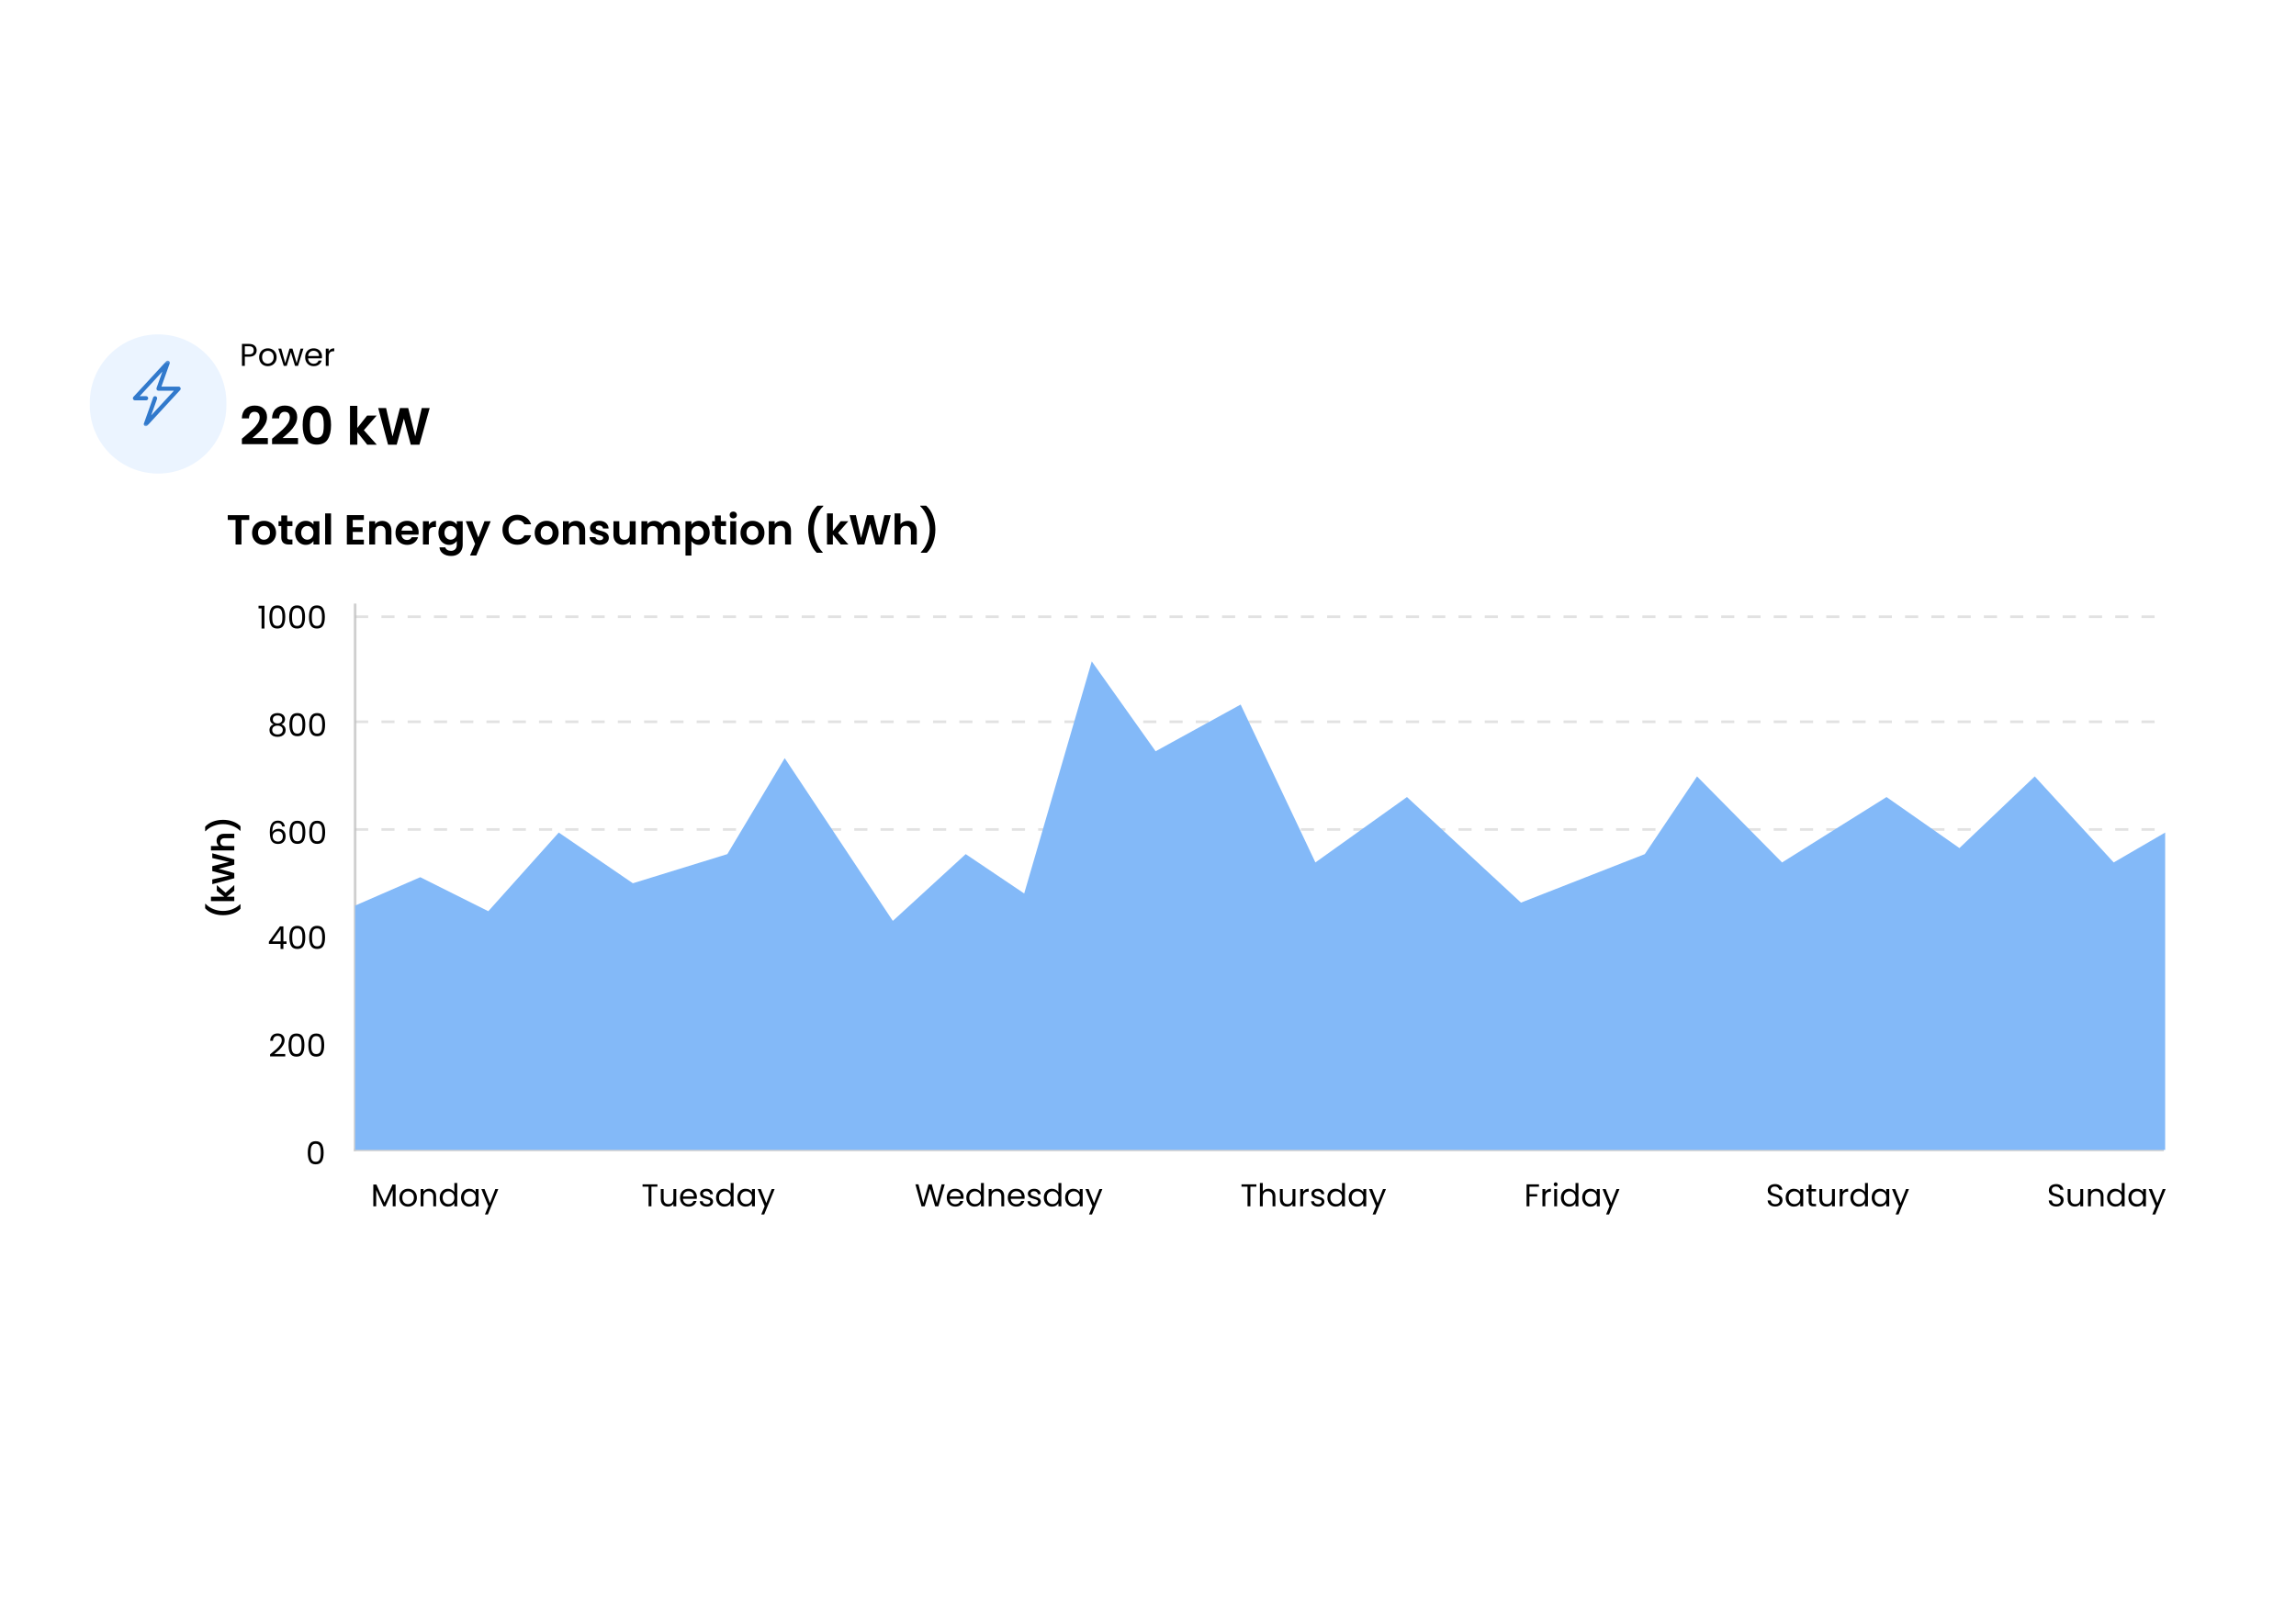 <svg width="874" height="611" viewBox="0 0 874 611" fill="none" xmlns="http://www.w3.org/2000/svg">
<g filter="url(#filter0_d_110_368)">
<path d="M64.183 181.312C64.183 175.79 68.66 171.312 74.183 171.312H840.183C845.705 171.312 850.183 175.79 850.183 181.312V465.312C850.183 470.835 845.705 475.312 840.183 475.312H74.183C68.66 475.312 64.183 470.835 64.183 465.312V181.312Z" fill="white"/>
</g>
<path d="M94.887 196.147V197.955H91.911V207.315H89.671V197.955H86.695V196.147H94.887ZM100.457 207.459C99.604 207.459 98.836 207.272 98.153 206.899C97.47 206.515 96.932 205.976 96.537 205.283C96.153 204.59 95.961 203.79 95.961 202.883C95.961 201.976 96.158 201.176 96.553 200.483C96.958 199.79 97.508 199.256 98.201 198.883C98.894 198.499 99.668 198.307 100.521 198.307C101.374 198.307 102.148 198.499 102.841 198.883C103.534 199.256 104.078 199.79 104.473 200.483C104.878 201.176 105.081 201.976 105.081 202.883C105.081 203.79 104.873 204.59 104.457 205.283C104.052 205.976 103.497 206.515 102.793 206.899C102.1 207.272 101.321 207.459 100.457 207.459ZM100.457 205.507C100.862 205.507 101.241 205.411 101.593 205.219C101.956 205.016 102.244 204.718 102.457 204.323C102.67 203.928 102.777 203.448 102.777 202.883C102.777 202.04 102.553 201.395 102.105 200.947C101.668 200.488 101.129 200.259 100.489 200.259C99.849 200.259 99.31 200.488 98.873 200.947C98.446 201.395 98.233 202.04 98.233 202.883C98.233 203.726 98.441 204.376 98.857 204.835C99.284 205.283 99.817 205.507 100.457 205.507ZM109.332 200.291V204.579C109.332 204.878 109.401 205.096 109.54 205.235C109.689 205.363 109.935 205.427 110.276 205.427H111.316V207.315H109.908C108.02 207.315 107.076 206.398 107.076 204.563V200.291H106.02V198.451H107.076V196.259H109.332V198.451H111.316V200.291H109.332ZM112.351 202.851C112.351 201.955 112.527 201.16 112.879 200.467C113.242 199.774 113.727 199.24 114.335 198.867C114.954 198.494 115.642 198.307 116.399 198.307C117.061 198.307 117.637 198.44 118.127 198.707C118.629 198.974 119.029 199.31 119.327 199.715V198.451H121.583V207.315H119.327V206.019C119.039 206.435 118.639 206.782 118.127 207.059C117.626 207.326 117.045 207.459 116.383 207.459C115.637 207.459 114.954 207.267 114.335 206.883C113.727 206.499 113.242 205.96 112.879 205.267C112.527 204.563 112.351 203.758 112.351 202.851ZM119.327 202.883C119.327 202.339 119.221 201.875 119.007 201.491C118.794 201.096 118.506 200.798 118.143 200.595C117.781 200.382 117.391 200.275 116.975 200.275C116.559 200.275 116.175 200.376 115.823 200.579C115.471 200.782 115.183 201.08 114.959 201.475C114.746 201.859 114.639 202.318 114.639 202.851C114.639 203.384 114.746 203.854 114.959 204.259C115.183 204.654 115.471 204.958 115.823 205.171C116.186 205.384 116.57 205.491 116.975 205.491C117.391 205.491 117.781 205.39 118.143 205.187C118.506 204.974 118.794 204.675 119.007 204.291C119.221 203.896 119.327 203.427 119.327 202.883ZM126.011 195.475V207.315H123.771V195.475H126.011ZM134.277 197.955V200.755H138.037V202.531H134.277V205.491H138.517V207.315H132.037V196.131H138.517V197.955H134.277ZM145.464 198.323C146.52 198.323 147.374 198.659 148.024 199.331C148.675 199.992 149 200.92 149 202.115V207.315H146.76V202.419C146.76 201.715 146.584 201.176 146.232 200.803C145.88 200.419 145.4 200.227 144.792 200.227C144.174 200.227 143.683 200.419 143.32 200.803C142.968 201.176 142.792 201.715 142.792 202.419V207.315H140.552V198.451H142.792V199.555C143.091 199.171 143.47 198.872 143.928 198.659C144.398 198.435 144.91 198.323 145.464 198.323ZM159.37 202.691C159.37 203.011 159.349 203.299 159.306 203.555H152.826C152.88 204.195 153.104 204.696 153.498 205.059C153.893 205.422 154.378 205.603 154.954 205.603C155.786 205.603 156.378 205.246 156.73 204.531H159.146C158.89 205.384 158.4 206.088 157.674 206.643C156.949 207.187 156.058 207.459 155.002 207.459C154.149 207.459 153.381 207.272 152.698 206.899C152.026 206.515 151.498 205.976 151.114 205.283C150.741 204.59 150.554 203.79 150.554 202.883C150.554 201.966 150.741 201.16 151.114 200.467C151.488 199.774 152.01 199.24 152.682 198.867C153.354 198.494 154.128 198.307 155.002 198.307C155.845 198.307 156.597 198.488 157.258 198.851C157.93 199.214 158.448 199.731 158.81 200.403C159.184 201.064 159.37 201.827 159.37 202.691ZM157.05 202.051C157.04 201.475 156.832 201.016 156.426 200.675C156.021 200.323 155.525 200.147 154.938 200.147C154.384 200.147 153.914 200.318 153.53 200.659C153.157 200.99 152.928 201.454 152.842 202.051H157.05ZM163.245 199.827C163.533 199.358 163.907 198.99 164.365 198.723C164.835 198.456 165.368 198.323 165.965 198.323V200.675H165.373C164.669 200.675 164.136 200.84 163.773 201.171C163.421 201.502 163.245 202.078 163.245 202.899V207.315H161.005V198.451H163.245V199.827ZM170.946 198.307C171.607 198.307 172.189 198.44 172.69 198.707C173.191 198.963 173.586 199.299 173.874 199.715V198.451H176.13V207.379C176.13 208.2 175.965 208.931 175.634 209.571C175.303 210.222 174.807 210.734 174.146 211.107C173.485 211.491 172.685 211.683 171.746 211.683C170.487 211.683 169.453 211.39 168.642 210.803C167.842 210.216 167.389 209.416 167.282 208.403H169.506C169.623 208.808 169.874 209.128 170.258 209.363C170.653 209.608 171.127 209.731 171.682 209.731C172.333 209.731 172.861 209.534 173.266 209.139C173.671 208.755 173.874 208.168 173.874 207.379V206.003C173.586 206.419 173.186 206.766 172.674 207.043C172.173 207.32 171.597 207.459 170.946 207.459C170.199 207.459 169.517 207.267 168.898 206.883C168.279 206.499 167.789 205.96 167.426 205.267C167.074 204.563 166.898 203.758 166.898 202.851C166.898 201.955 167.074 201.16 167.426 200.467C167.789 199.774 168.274 199.24 168.882 198.867C169.501 198.494 170.189 198.307 170.946 198.307ZM173.874 202.883C173.874 202.339 173.767 201.875 173.554 201.491C173.341 201.096 173.053 200.798 172.69 200.595C172.327 200.382 171.938 200.275 171.522 200.275C171.106 200.275 170.722 200.376 170.37 200.579C170.018 200.782 169.73 201.08 169.506 201.475C169.293 201.859 169.186 202.318 169.186 202.851C169.186 203.384 169.293 203.854 169.506 204.259C169.73 204.654 170.018 204.958 170.37 205.171C170.733 205.384 171.117 205.491 171.522 205.491C171.938 205.491 172.327 205.39 172.69 205.187C173.053 204.974 173.341 204.675 173.554 204.291C173.767 203.896 173.874 203.427 173.874 202.883ZM186.798 198.451L181.31 211.507H178.926L180.846 207.091L177.294 198.451H179.806L182.094 204.643L184.414 198.451H186.798ZM191.274 201.715C191.274 200.616 191.519 199.635 192.01 198.771C192.511 197.896 193.189 197.219 194.042 196.739C194.906 196.248 195.871 196.003 196.938 196.003C198.186 196.003 199.279 196.323 200.218 196.963C201.157 197.603 201.813 198.488 202.186 199.619H199.61C199.354 199.086 198.991 198.686 198.522 198.419C198.063 198.152 197.53 198.019 196.922 198.019C196.271 198.019 195.69 198.174 195.178 198.483C194.677 198.782 194.282 199.208 193.994 199.763C193.717 200.318 193.578 200.968 193.578 201.715C193.578 202.451 193.717 203.102 193.994 203.667C194.282 204.222 194.677 204.654 195.178 204.963C195.69 205.262 196.271 205.411 196.922 205.411C197.53 205.411 198.063 205.278 198.522 205.011C198.991 204.734 199.354 204.328 199.61 203.795H202.186C201.813 204.936 201.157 205.827 200.218 206.467C199.29 207.096 198.197 207.411 196.938 207.411C195.871 207.411 194.906 207.171 194.042 206.691C193.189 206.2 192.511 205.523 192.01 204.659C191.519 203.795 191.274 202.814 191.274 201.715ZM208.035 207.459C207.182 207.459 206.414 207.272 205.731 206.899C205.048 206.515 204.51 205.976 204.115 205.283C203.731 204.59 203.539 203.79 203.539 202.883C203.539 201.976 203.736 201.176 204.131 200.483C204.536 199.79 205.086 199.256 205.779 198.883C206.472 198.499 207.246 198.307 208.099 198.307C208.952 198.307 209.726 198.499 210.419 198.883C211.112 199.256 211.656 199.79 212.051 200.483C212.456 201.176 212.659 201.976 212.659 202.883C212.659 203.79 212.451 204.59 212.035 205.283C211.63 205.976 211.075 206.515 210.371 206.899C209.678 207.272 208.899 207.459 208.035 207.459ZM208.035 205.507C208.44 205.507 208.819 205.411 209.171 205.219C209.534 205.016 209.822 204.718 210.035 204.323C210.248 203.928 210.355 203.448 210.355 202.883C210.355 202.04 210.131 201.395 209.683 200.947C209.246 200.488 208.707 200.259 208.067 200.259C207.427 200.259 206.888 200.488 206.451 200.947C206.024 201.395 205.811 202.04 205.811 202.883C205.811 203.726 206.019 204.376 206.435 204.835C206.862 205.283 207.395 205.507 208.035 205.507ZM219.214 198.323C220.27 198.323 221.124 198.659 221.774 199.331C222.425 199.992 222.75 200.92 222.75 202.115V207.315H220.51V202.419C220.51 201.715 220.334 201.176 219.982 200.803C219.63 200.419 219.15 200.227 218.542 200.227C217.924 200.227 217.433 200.419 217.07 200.803C216.718 201.176 216.542 201.715 216.542 202.419V207.315H214.302V198.451H216.542V199.555C216.841 199.171 217.22 198.872 217.678 198.659C218.148 198.435 218.66 198.323 219.214 198.323ZM228.272 207.459C227.547 207.459 226.896 207.331 226.32 207.075C225.744 206.808 225.286 206.451 224.944 206.003C224.614 205.555 224.432 205.059 224.4 204.515H226.656C226.699 204.856 226.864 205.139 227.152 205.363C227.451 205.587 227.819 205.699 228.256 205.699C228.683 205.699 229.014 205.614 229.248 205.443C229.494 205.272 229.616 205.054 229.616 204.787C229.616 204.499 229.467 204.286 229.168 204.147C228.88 203.998 228.416 203.838 227.776 203.667C227.115 203.507 226.571 203.342 226.144 203.171C225.728 203 225.366 202.739 225.056 202.387C224.758 202.035 224.608 201.56 224.608 200.963C224.608 200.472 224.747 200.024 225.024 199.619C225.312 199.214 225.718 198.894 226.24 198.659C226.774 198.424 227.398 198.307 228.112 198.307C229.168 198.307 230.011 198.574 230.64 199.107C231.27 199.63 231.616 200.339 231.68 201.235H229.536C229.504 200.883 229.355 200.606 229.088 200.403C228.832 200.19 228.486 200.083 228.048 200.083C227.643 200.083 227.328 200.158 227.104 200.307C226.891 200.456 226.784 200.664 226.784 200.931C226.784 201.23 226.934 201.459 227.232 201.619C227.531 201.768 227.995 201.923 228.624 202.083C229.264 202.243 229.792 202.408 230.208 202.579C230.624 202.75 230.982 203.016 231.28 203.379C231.59 203.731 231.75 204.2 231.76 204.787C231.76 205.299 231.616 205.758 231.328 206.163C231.051 206.568 230.646 206.888 230.112 207.123C229.59 207.347 228.976 207.459 228.272 207.459ZM241.967 198.451V207.315H239.711V206.195C239.423 206.579 239.044 206.883 238.575 207.107C238.116 207.32 237.615 207.427 237.071 207.427C236.378 207.427 235.764 207.283 235.231 206.995C234.698 206.696 234.276 206.264 233.967 205.699C233.668 205.123 233.519 204.44 233.519 203.651V198.451H235.759V203.331C235.759 204.035 235.935 204.579 236.287 204.963C236.639 205.336 237.119 205.523 237.727 205.523C238.346 205.523 238.831 205.336 239.183 204.963C239.535 204.579 239.711 204.035 239.711 203.331V198.451H241.967ZM255.185 198.323C256.273 198.323 257.148 198.659 257.809 199.331C258.481 199.992 258.817 200.92 258.817 202.115V207.315H256.577V202.419C256.577 201.726 256.401 201.198 256.049 200.835C255.697 200.462 255.217 200.275 254.609 200.275C254.001 200.275 253.516 200.462 253.153 200.835C252.801 201.198 252.625 201.726 252.625 202.419V207.315H250.385V202.419C250.385 201.726 250.209 201.198 249.857 200.835C249.505 200.462 249.025 200.275 248.417 200.275C247.799 200.275 247.308 200.462 246.945 200.835C246.593 201.198 246.417 201.726 246.417 202.419V207.315H244.177V198.451H246.417V199.523C246.705 199.15 247.073 198.856 247.521 198.643C247.98 198.43 248.481 198.323 249.025 198.323C249.719 198.323 250.337 198.472 250.881 198.771C251.425 199.059 251.847 199.475 252.145 200.019C252.433 199.507 252.849 199.096 253.393 198.787C253.948 198.478 254.545 198.323 255.185 198.323ZM263.183 199.731C263.471 199.326 263.866 198.99 264.367 198.723C264.879 198.446 265.46 198.307 266.111 198.307C266.868 198.307 267.551 198.494 268.159 198.867C268.778 199.24 269.263 199.774 269.615 200.467C269.978 201.15 270.159 201.944 270.159 202.851C270.159 203.758 269.978 204.563 269.615 205.267C269.263 205.96 268.778 206.499 268.159 206.883C267.551 207.267 266.868 207.459 266.111 207.459C265.46 207.459 264.884 207.326 264.383 207.059C263.892 206.792 263.492 206.456 263.183 206.051V211.539H260.943V198.451H263.183V199.731ZM267.871 202.851C267.871 202.318 267.759 201.859 267.535 201.475C267.322 201.08 267.034 200.782 266.671 200.579C266.319 200.376 265.935 200.275 265.519 200.275C265.114 200.275 264.73 200.382 264.367 200.595C264.015 200.798 263.727 201.096 263.503 201.491C263.29 201.886 263.183 202.35 263.183 202.883C263.183 203.416 263.29 203.88 263.503 204.275C263.727 204.67 264.015 204.974 264.367 205.187C264.73 205.39 265.114 205.491 265.519 205.491C265.935 205.491 266.319 205.384 266.671 205.171C267.034 204.958 267.322 204.654 267.535 204.259C267.759 203.864 267.871 203.395 267.871 202.851ZM274.395 200.291V204.579C274.395 204.878 274.464 205.096 274.603 205.235C274.752 205.363 274.997 205.427 275.339 205.427H276.379V207.315H274.971C273.083 207.315 272.139 206.398 272.139 204.563V200.291H271.083V198.451H272.139V196.259H274.395V198.451H276.379V200.291H274.395ZM279.126 197.395C278.731 197.395 278.4 197.272 278.134 197.027C277.878 196.771 277.75 196.456 277.75 196.083C277.75 195.71 277.878 195.4 278.134 195.155C278.4 194.899 278.731 194.771 279.126 194.771C279.52 194.771 279.846 194.899 280.102 195.155C280.368 195.4 280.502 195.71 280.502 196.083C280.502 196.456 280.368 196.771 280.102 197.027C279.846 197.272 279.52 197.395 279.126 197.395ZM280.23 198.451V207.315H277.99V198.451H280.23ZM286.379 207.459C285.526 207.459 284.758 207.272 284.075 206.899C283.392 206.515 282.854 205.976 282.459 205.283C282.075 204.59 281.883 203.79 281.883 202.883C281.883 201.976 282.08 201.176 282.475 200.483C282.88 199.79 283.43 199.256 284.123 198.883C284.816 198.499 285.59 198.307 286.443 198.307C287.296 198.307 288.07 198.499 288.763 198.883C289.456 199.256 290 199.79 290.395 200.483C290.8 201.176 291.003 201.976 291.003 202.883C291.003 203.79 290.795 204.59 290.379 205.283C289.974 205.976 289.419 206.515 288.715 206.899C288.022 207.272 287.243 207.459 286.379 207.459ZM286.379 205.507C286.784 205.507 287.163 205.411 287.515 205.219C287.878 205.016 288.166 204.718 288.379 204.323C288.592 203.928 288.699 203.448 288.699 202.883C288.699 202.04 288.475 201.395 288.027 200.947C287.59 200.488 287.051 200.259 286.411 200.259C285.771 200.259 285.232 200.488 284.795 200.947C284.368 201.395 284.155 202.04 284.155 202.883C284.155 203.726 284.363 204.376 284.779 204.835C285.206 205.283 285.739 205.507 286.379 205.507ZM297.558 198.323C298.614 198.323 299.467 198.659 300.118 199.331C300.769 199.992 301.094 200.92 301.094 202.115V207.315H298.854V202.419C298.854 201.715 298.678 201.176 298.326 200.803C297.974 200.419 297.494 200.227 296.886 200.227C296.267 200.227 295.777 200.419 295.414 200.803C295.062 201.176 294.886 201.715 294.886 202.419V207.315H292.646V198.451H294.886V199.555C295.185 199.171 295.563 198.872 296.022 198.659C296.491 198.435 297.003 198.323 297.558 198.323ZM310.909 210.467C309.874 209.464 309.069 208.184 308.493 206.627C307.927 205.07 307.645 203.4 307.645 201.619C307.645 199.795 307.943 198.083 308.541 196.483C309.138 194.872 310.007 193.555 311.149 192.531H313.405V192.739C312.231 193.859 311.335 195.203 310.717 196.771C310.109 198.339 309.805 199.955 309.805 201.619C309.805 203.24 310.093 204.808 310.669 206.323C311.255 207.827 312.087 209.134 313.165 210.243V210.467H310.909ZM320.05 207.315L317.042 203.539V207.315H314.802V195.475H317.042V202.211L320.018 198.451H322.93L319.026 202.899L322.962 207.315H320.05ZM339.074 196.147L335.954 207.315H333.314L331.218 199.363L329.026 207.315L326.402 207.331L323.394 196.147H325.794L327.762 204.819L330.034 196.147H332.53L334.674 204.771L336.658 196.147H339.074ZM345.529 198.323C346.201 198.323 346.798 198.472 347.321 198.771C347.843 199.059 348.249 199.491 348.537 200.067C348.835 200.632 348.985 201.315 348.985 202.115V207.315H346.745V202.419C346.745 201.715 346.569 201.176 346.217 200.803C345.865 200.419 345.385 200.227 344.777 200.227C344.158 200.227 343.667 200.419 343.305 200.803C342.953 201.176 342.777 201.715 342.777 202.419V207.315H340.537V195.475H342.777V199.555C343.065 199.171 343.449 198.872 343.929 198.659C344.409 198.435 344.942 198.323 345.529 198.323ZM350.539 210.467V210.243C351.616 209.134 352.443 207.827 353.019 206.323C353.605 204.808 353.899 203.24 353.899 201.619C353.899 199.955 353.589 198.339 352.971 196.771C352.363 195.203 351.472 193.859 350.299 192.739V192.531H352.555C353.696 193.555 354.565 194.872 355.163 196.483C355.76 198.083 356.059 199.795 356.059 201.619C356.059 203.4 355.771 205.07 355.195 206.627C354.629 208.184 353.829 209.464 352.795 210.467H350.539Z" fill="black"/>
<path d="M135.183 229.812V438.312" stroke="#CFCFCF"/>
<path d="M134.683 437.812H823.683" stroke="#CFCFCF"/>
<path d="M250.255 450.946V451.834H247.975V459.31H246.883V451.834H244.591V450.946H250.255ZM257.431 452.734V459.31H256.339V458.338C256.131 458.674 255.839 458.938 255.463 459.13C255.095 459.314 254.687 459.406 254.239 459.406C253.727 459.406 253.267 459.302 252.859 459.094C252.451 458.878 252.127 458.558 251.887 458.134C251.655 457.71 251.539 457.194 251.539 456.586V452.734H252.619V456.442C252.619 457.09 252.783 457.59 253.111 457.942C253.439 458.286 253.887 458.458 254.455 458.458C255.039 458.458 255.499 458.278 255.835 457.918C256.171 457.558 256.339 457.034 256.339 456.346V452.734H257.431ZM265.275 455.77C265.275 455.978 265.263 456.198 265.239 456.43H259.983C260.023 457.078 260.243 457.586 260.643 457.954C261.051 458.314 261.543 458.494 262.119 458.494C262.591 458.494 262.983 458.386 263.295 458.17C263.615 457.946 263.839 457.65 263.967 457.282H265.143C264.967 457.914 264.615 458.43 264.087 458.83C263.559 459.222 262.903 459.418 262.119 459.418C261.495 459.418 260.935 459.278 260.439 458.998C259.951 458.718 259.567 458.322 259.287 457.81C259.007 457.29 258.867 456.69 258.867 456.01C258.867 455.33 259.003 454.734 259.275 454.222C259.547 453.71 259.927 453.318 260.415 453.046C260.911 452.766 261.479 452.626 262.119 452.626C262.743 452.626 263.295 452.762 263.775 453.034C264.255 453.306 264.623 453.682 264.879 454.162C265.143 454.634 265.275 455.17 265.275 455.77ZM264.147 455.542C264.147 455.126 264.055 454.77 263.871 454.474C263.687 454.17 263.435 453.942 263.115 453.79C262.803 453.63 262.455 453.55 262.071 453.55C261.519 453.55 261.047 453.726 260.655 454.078C260.271 454.43 260.051 454.918 259.995 455.542H264.147ZM269.044 459.418C268.54 459.418 268.088 459.334 267.688 459.166C267.288 458.99 266.972 458.75 266.74 458.446C266.508 458.134 266.38 457.778 266.356 457.378H267.484C267.516 457.706 267.668 457.974 267.94 458.182C268.22 458.39 268.584 458.494 269.032 458.494C269.448 458.494 269.776 458.402 270.016 458.218C270.256 458.034 270.376 457.802 270.376 457.522C270.376 457.234 270.248 457.022 269.992 456.886C269.736 456.742 269.34 456.602 268.804 456.466C268.316 456.338 267.916 456.21 267.604 456.082C267.3 455.946 267.036 455.75 266.812 455.494C266.596 455.23 266.488 454.886 266.488 454.462C266.488 454.126 266.588 453.818 266.788 453.538C266.988 453.258 267.272 453.038 267.64 452.878C268.008 452.71 268.428 452.626 268.9 452.626C269.628 452.626 270.216 452.81 270.664 453.178C271.112 453.546 271.352 454.05 271.384 454.69H270.292C270.268 454.346 270.128 454.07 269.872 453.862C269.624 453.654 269.288 453.55 268.864 453.55C268.472 453.55 268.16 453.634 267.928 453.802C267.696 453.97 267.58 454.19 267.58 454.462C267.58 454.678 267.648 454.858 267.784 455.002C267.928 455.138 268.104 455.25 268.312 455.338C268.528 455.418 268.824 455.51 269.2 455.614C269.672 455.742 270.056 455.87 270.352 455.998C270.648 456.118 270.9 456.302 271.108 456.55C271.324 456.798 271.436 457.122 271.444 457.522C271.444 457.882 271.344 458.206 271.144 458.494C270.944 458.782 270.66 459.01 270.292 459.178C269.932 459.338 269.516 459.418 269.044 459.418ZM272.578 455.998C272.578 455.326 272.714 454.738 272.986 454.234C273.258 453.722 273.63 453.326 274.102 453.046C274.582 452.766 275.118 452.626 275.71 452.626C276.222 452.626 276.698 452.746 277.138 452.986C277.578 453.218 277.914 453.526 278.146 453.91V450.43H279.25V459.31H278.146V458.074C277.93 458.466 277.61 458.79 277.186 459.046C276.762 459.294 276.266 459.418 275.698 459.418C275.114 459.418 274.582 459.274 274.102 458.986C273.63 458.698 273.258 458.294 272.986 457.774C272.714 457.254 272.578 456.662 272.578 455.998ZM278.146 456.01C278.146 455.514 278.046 455.082 277.846 454.714C277.646 454.346 277.374 454.066 277.03 453.874C276.694 453.674 276.322 453.574 275.914 453.574C275.506 453.574 275.134 453.67 274.798 453.862C274.462 454.054 274.194 454.334 273.994 454.702C273.794 455.07 273.694 455.502 273.694 455.998C273.694 456.502 273.794 456.942 273.994 457.318C274.194 457.686 274.462 457.97 274.798 458.17C275.134 458.362 275.506 458.458 275.914 458.458C276.322 458.458 276.694 458.362 277.03 458.17C277.374 457.97 277.646 457.686 277.846 457.318C278.046 456.942 278.146 456.506 278.146 456.01ZM280.687 455.998C280.687 455.326 280.823 454.738 281.095 454.234C281.367 453.722 281.739 453.326 282.211 453.046C282.691 452.766 283.223 452.626 283.807 452.626C284.383 452.626 284.883 452.75 285.307 452.998C285.731 453.246 286.047 453.558 286.255 453.934V452.734H287.359V459.31H286.255V458.086C286.039 458.47 285.715 458.79 285.283 459.046C284.859 459.294 284.363 459.418 283.795 459.418C283.211 459.418 282.683 459.274 282.211 458.986C281.739 458.698 281.367 458.294 281.095 457.774C280.823 457.254 280.687 456.662 280.687 455.998ZM286.255 456.01C286.255 455.514 286.155 455.082 285.955 454.714C285.755 454.346 285.483 454.066 285.139 453.874C284.803 453.674 284.431 453.574 284.023 453.574C283.615 453.574 283.243 453.67 282.907 453.862C282.571 454.054 282.303 454.334 282.103 454.702C281.903 455.07 281.803 455.502 281.803 455.998C281.803 456.502 281.903 456.942 282.103 457.318C282.303 457.686 282.571 457.97 282.907 458.17C283.243 458.362 283.615 458.458 284.023 458.458C284.431 458.458 284.803 458.362 285.139 458.17C285.483 457.97 285.755 457.686 285.955 457.318C286.155 456.942 286.255 456.506 286.255 456.01ZM294.868 452.734L290.908 462.406H289.78L291.076 459.238L288.424 452.734H289.636L291.7 458.062L293.74 452.734H294.868Z" fill="black"/>
<path d="M150.591 451.006V459.31H149.499V453.118L146.739 459.31H145.971L143.199 453.106V459.31H142.107V451.006H143.283L146.355 457.87L149.427 451.006H150.591ZM155.311 459.418C154.695 459.418 154.135 459.278 153.631 458.998C153.135 458.718 152.743 458.322 152.455 457.81C152.175 457.29 152.035 456.69 152.035 456.01C152.035 455.338 152.179 454.746 152.467 454.234C152.763 453.714 153.163 453.318 153.667 453.046C154.171 452.766 154.735 452.626 155.359 452.626C155.983 452.626 156.547 452.766 157.051 453.046C157.555 453.318 157.951 453.71 158.239 454.222C158.535 454.734 158.683 455.33 158.683 456.01C158.683 456.69 158.531 457.29 158.227 457.81C157.931 458.322 157.527 458.718 157.015 458.998C156.503 459.278 155.935 459.418 155.311 459.418ZM155.311 458.458C155.703 458.458 156.071 458.366 156.415 458.182C156.759 457.998 157.035 457.722 157.243 457.354C157.459 456.986 157.567 456.538 157.567 456.01C157.567 455.482 157.463 455.034 157.255 454.666C157.047 454.298 156.775 454.026 156.439 453.85C156.103 453.666 155.739 453.574 155.347 453.574C154.947 453.574 154.579 453.666 154.243 453.85C153.915 454.026 153.651 454.298 153.451 454.666C153.251 455.034 153.151 455.482 153.151 456.01C153.151 456.546 153.247 456.998 153.439 457.366C153.639 457.734 153.903 458.01 154.231 458.194C154.559 458.37 154.919 458.458 155.311 458.458ZM163.322 452.614C164.122 452.614 164.77 452.858 165.266 453.346C165.762 453.826 166.01 454.522 166.01 455.434V459.31H164.93V455.59C164.93 454.934 164.766 454.434 164.438 454.09C164.11 453.738 163.662 453.562 163.094 453.562C162.518 453.562 162.058 453.742 161.714 454.102C161.378 454.462 161.21 454.986 161.21 455.674V459.31H160.118V452.734H161.21V453.67C161.426 453.334 161.718 453.074 162.086 452.89C162.462 452.706 162.874 452.614 163.322 452.614ZM167.386 455.998C167.386 455.326 167.522 454.738 167.794 454.234C168.066 453.722 168.438 453.326 168.91 453.046C169.39 452.766 169.926 452.626 170.518 452.626C171.03 452.626 171.506 452.746 171.946 452.986C172.386 453.218 172.722 453.526 172.954 453.91V450.43H174.058V459.31H172.954V458.074C172.738 458.466 172.418 458.79 171.994 459.046C171.57 459.294 171.074 459.418 170.506 459.418C169.922 459.418 169.39 459.274 168.91 458.986C168.438 458.698 168.066 458.294 167.794 457.774C167.522 457.254 167.386 456.662 167.386 455.998ZM172.954 456.01C172.954 455.514 172.854 455.082 172.654 454.714C172.454 454.346 172.182 454.066 171.838 453.874C171.502 453.674 171.13 453.574 170.722 453.574C170.314 453.574 169.942 453.67 169.606 453.862C169.27 454.054 169.002 454.334 168.802 454.702C168.602 455.07 168.502 455.502 168.502 455.998C168.502 456.502 168.602 456.942 168.802 457.318C169.002 457.686 169.27 457.97 169.606 458.17C169.942 458.362 170.314 458.458 170.722 458.458C171.13 458.458 171.502 458.362 171.838 458.17C172.182 457.97 172.454 457.686 172.654 457.318C172.854 456.942 172.954 456.506 172.954 456.01ZM175.495 455.998C175.495 455.326 175.631 454.738 175.903 454.234C176.175 453.722 176.547 453.326 177.019 453.046C177.499 452.766 178.031 452.626 178.615 452.626C179.191 452.626 179.691 452.75 180.115 452.998C180.539 453.246 180.855 453.558 181.063 453.934V452.734H182.167V459.31H181.063V458.086C180.847 458.47 180.523 458.79 180.091 459.046C179.667 459.294 179.171 459.418 178.603 459.418C178.019 459.418 177.491 459.274 177.019 458.986C176.547 458.698 176.175 458.294 175.903 457.774C175.631 457.254 175.495 456.662 175.495 455.998ZM181.063 456.01C181.063 455.514 180.963 455.082 180.763 454.714C180.563 454.346 180.291 454.066 179.947 453.874C179.611 453.674 179.239 453.574 178.831 453.574C178.423 453.574 178.051 453.67 177.715 453.862C177.379 454.054 177.111 454.334 176.911 454.702C176.711 455.07 176.611 455.502 176.611 455.998C176.611 456.502 176.711 456.942 176.911 457.318C177.111 457.686 177.379 457.97 177.715 458.17C178.051 458.362 178.423 458.458 178.831 458.458C179.239 458.458 179.611 458.362 179.947 458.17C180.291 457.97 180.563 457.686 180.763 457.318C180.963 456.942 181.063 456.506 181.063 456.01ZM189.677 452.734L185.717 462.406H184.589L185.885 459.238L183.233 452.734H184.445L186.509 458.062L188.549 452.734H189.677Z" fill="black"/>
<path d="M359.619 450.946L357.195 459.31H355.971L354.027 452.578L352.011 459.31L350.799 459.322L348.459 450.946H349.623L351.447 458.038L353.463 450.946H354.687L356.607 458.014L358.443 450.946H359.619ZM366.814 455.77C366.814 455.978 366.802 456.198 366.778 456.43H361.522C361.562 457.078 361.782 457.586 362.182 457.954C362.59 458.314 363.082 458.494 363.658 458.494C364.13 458.494 364.522 458.386 364.834 458.17C365.154 457.946 365.378 457.65 365.506 457.282H366.682C366.506 457.914 366.154 458.43 365.626 458.83C365.098 459.222 364.442 459.418 363.658 459.418C363.034 459.418 362.474 459.278 361.978 458.998C361.49 458.718 361.106 458.322 360.826 457.81C360.546 457.29 360.406 456.69 360.406 456.01C360.406 455.33 360.542 454.734 360.814 454.222C361.086 453.71 361.466 453.318 361.954 453.046C362.45 452.766 363.018 452.626 363.658 452.626C364.282 452.626 364.834 452.762 365.314 453.034C365.794 453.306 366.162 453.682 366.418 454.162C366.682 454.634 366.814 455.17 366.814 455.77ZM365.686 455.542C365.686 455.126 365.594 454.77 365.41 454.474C365.226 454.17 364.974 453.942 364.654 453.79C364.342 453.63 363.994 453.55 363.61 453.55C363.058 453.55 362.586 453.726 362.194 454.078C361.81 454.43 361.59 454.918 361.534 455.542H365.686ZM367.847 455.998C367.847 455.326 367.983 454.738 368.255 454.234C368.527 453.722 368.899 453.326 369.371 453.046C369.851 452.766 370.387 452.626 370.979 452.626C371.491 452.626 371.967 452.746 372.407 452.986C372.847 453.218 373.183 453.526 373.415 453.91V450.43H374.519V459.31H373.415V458.074C373.199 458.466 372.879 458.79 372.455 459.046C372.031 459.294 371.535 459.418 370.967 459.418C370.383 459.418 369.851 459.274 369.371 458.986C368.899 458.698 368.527 458.294 368.255 457.774C367.983 457.254 367.847 456.662 367.847 455.998ZM373.415 456.01C373.415 455.514 373.315 455.082 373.115 454.714C372.915 454.346 372.643 454.066 372.299 453.874C371.963 453.674 371.591 453.574 371.183 453.574C370.775 453.574 370.403 453.67 370.067 453.862C369.731 454.054 369.463 454.334 369.263 454.702C369.063 455.07 368.963 455.502 368.963 455.998C368.963 456.502 369.063 456.942 369.263 457.318C369.463 457.686 369.731 457.97 370.067 458.17C370.403 458.362 370.775 458.458 371.183 458.458C371.591 458.458 371.963 458.362 372.299 458.17C372.643 457.97 372.915 457.686 373.115 457.318C373.315 456.942 373.415 456.506 373.415 456.01ZM379.568 452.614C380.368 452.614 381.016 452.858 381.512 453.346C382.008 453.826 382.256 454.522 382.256 455.434V459.31H381.176V455.59C381.176 454.934 381.012 454.434 380.684 454.09C380.356 453.738 379.908 453.562 379.34 453.562C378.764 453.562 378.304 453.742 377.96 454.102C377.624 454.462 377.456 454.986 377.456 455.674V459.31H376.364V452.734H377.456V453.67C377.672 453.334 377.964 453.074 378.332 452.89C378.708 452.706 379.12 452.614 379.568 452.614ZM390.04 455.77C390.04 455.978 390.028 456.198 390.004 456.43H384.748C384.788 457.078 385.008 457.586 385.408 457.954C385.816 458.314 386.308 458.494 386.884 458.494C387.356 458.494 387.748 458.386 388.06 458.17C388.38 457.946 388.604 457.65 388.732 457.282H389.908C389.732 457.914 389.38 458.43 388.852 458.83C388.324 459.222 387.668 459.418 386.884 459.418C386.26 459.418 385.7 459.278 385.204 458.998C384.716 458.718 384.332 458.322 384.052 457.81C383.772 457.29 383.632 456.69 383.632 456.01C383.632 455.33 383.768 454.734 384.04 454.222C384.312 453.71 384.692 453.318 385.18 453.046C385.676 452.766 386.244 452.626 386.884 452.626C387.508 452.626 388.06 452.762 388.54 453.034C389.02 453.306 389.388 453.682 389.644 454.162C389.908 454.634 390.04 455.17 390.04 455.77ZM388.912 455.542C388.912 455.126 388.82 454.77 388.636 454.474C388.452 454.17 388.2 453.942 387.88 453.79C387.568 453.63 387.22 453.55 386.836 453.55C386.284 453.55 385.812 453.726 385.42 454.078C385.036 454.43 384.816 454.918 384.76 455.542H388.912ZM393.81 459.418C393.306 459.418 392.854 459.334 392.454 459.166C392.054 458.99 391.738 458.75 391.506 458.446C391.274 458.134 391.146 457.778 391.122 457.378H392.25C392.282 457.706 392.434 457.974 392.706 458.182C392.986 458.39 393.35 458.494 393.798 458.494C394.214 458.494 394.542 458.402 394.782 458.218C395.022 458.034 395.142 457.802 395.142 457.522C395.142 457.234 395.014 457.022 394.758 456.886C394.502 456.742 394.106 456.602 393.57 456.466C393.082 456.338 392.682 456.21 392.37 456.082C392.066 455.946 391.802 455.75 391.578 455.494C391.362 455.23 391.254 454.886 391.254 454.462C391.254 454.126 391.354 453.818 391.554 453.538C391.754 453.258 392.038 453.038 392.406 452.878C392.774 452.71 393.194 452.626 393.666 452.626C394.394 452.626 394.982 452.81 395.43 453.178C395.878 453.546 396.118 454.05 396.15 454.69H395.058C395.034 454.346 394.894 454.07 394.638 453.862C394.39 453.654 394.054 453.55 393.63 453.55C393.238 453.55 392.926 453.634 392.694 453.802C392.462 453.97 392.346 454.19 392.346 454.462C392.346 454.678 392.414 454.858 392.55 455.002C392.694 455.138 392.87 455.25 393.078 455.338C393.294 455.418 393.59 455.51 393.966 455.614C394.438 455.742 394.822 455.87 395.118 455.998C395.414 456.118 395.666 456.302 395.874 456.55C396.09 456.798 396.202 457.122 396.21 457.522C396.21 457.882 396.11 458.206 395.91 458.494C395.71 458.782 395.426 459.01 395.058 459.178C394.698 459.338 394.282 459.418 393.81 459.418ZM397.343 455.998C397.343 455.326 397.479 454.738 397.751 454.234C398.023 453.722 398.395 453.326 398.867 453.046C399.347 452.766 399.883 452.626 400.475 452.626C400.987 452.626 401.463 452.746 401.903 452.986C402.343 453.218 402.679 453.526 402.911 453.91V450.43H404.015V459.31H402.911V458.074C402.695 458.466 402.375 458.79 401.951 459.046C401.527 459.294 401.031 459.418 400.463 459.418C399.879 459.418 399.347 459.274 398.867 458.986C398.395 458.698 398.023 458.294 397.751 457.774C397.479 457.254 397.343 456.662 397.343 455.998ZM402.911 456.01C402.911 455.514 402.811 455.082 402.611 454.714C402.411 454.346 402.139 454.066 401.795 453.874C401.459 453.674 401.087 453.574 400.679 453.574C400.271 453.574 399.899 453.67 399.563 453.862C399.227 454.054 398.959 454.334 398.759 454.702C398.559 455.07 398.459 455.502 398.459 455.998C398.459 456.502 398.559 456.942 398.759 457.318C398.959 457.686 399.227 457.97 399.563 458.17C399.899 458.362 400.271 458.458 400.679 458.458C401.087 458.458 401.459 458.362 401.795 458.17C402.139 457.97 402.411 457.686 402.611 457.318C402.811 456.942 402.911 456.506 402.911 456.01ZM405.453 455.998C405.453 455.326 405.589 454.738 405.861 454.234C406.133 453.722 406.505 453.326 406.977 453.046C407.457 452.766 407.989 452.626 408.573 452.626C409.149 452.626 409.649 452.75 410.073 452.998C410.497 453.246 410.813 453.558 411.021 453.934V452.734H412.125V459.31H411.021V458.086C410.805 458.47 410.481 458.79 410.049 459.046C409.625 459.294 409.129 459.418 408.561 459.418C407.977 459.418 407.449 459.274 406.977 458.986C406.505 458.698 406.133 458.294 405.861 457.774C405.589 457.254 405.453 456.662 405.453 455.998ZM411.021 456.01C411.021 455.514 410.921 455.082 410.721 454.714C410.521 454.346 410.249 454.066 409.905 453.874C409.569 453.674 409.197 453.574 408.789 453.574C408.381 453.574 408.009 453.67 407.673 453.862C407.337 454.054 407.069 454.334 406.869 454.702C406.669 455.07 406.569 455.502 406.569 455.998C406.569 456.502 406.669 456.942 406.869 457.318C407.069 457.686 407.337 457.97 407.673 458.17C408.009 458.362 408.381 458.458 408.789 458.458C409.197 458.458 409.569 458.362 409.905 458.17C410.249 457.97 410.521 457.686 410.721 457.318C410.921 456.942 411.021 456.506 411.021 456.01ZM419.634 452.734L415.674 462.406H414.546L415.842 459.238L413.19 452.734H414.402L416.466 458.062L418.506 452.734H419.634Z" fill="black"/>
<path d="M478.255 450.946V451.834H475.975V459.31H474.883V451.834H472.591V450.946H478.255ZM482.863 452.614C483.359 452.614 483.807 452.722 484.207 452.938C484.607 453.146 484.919 453.462 485.143 453.886C485.375 454.31 485.491 454.826 485.491 455.434V459.31H484.411V455.59C484.411 454.934 484.247 454.434 483.919 454.09C483.591 453.738 483.143 453.562 482.575 453.562C481.999 453.562 481.539 453.742 481.195 454.102C480.859 454.462 480.691 454.986 480.691 455.674V459.31H479.599V450.43H480.691V453.67C480.907 453.334 481.203 453.074 481.579 452.89C481.963 452.706 482.391 452.614 482.863 452.614ZM493.107 452.734V459.31H492.015V458.338C491.807 458.674 491.515 458.938 491.139 459.13C490.771 459.314 490.363 459.406 489.915 459.406C489.403 459.406 488.943 459.302 488.535 459.094C488.127 458.878 487.803 458.558 487.563 458.134C487.331 457.71 487.215 457.194 487.215 456.586V452.734H488.295V456.442C488.295 457.09 488.459 457.59 488.787 457.942C489.115 458.286 489.563 458.458 490.131 458.458C490.715 458.458 491.175 458.278 491.511 457.918C491.847 457.558 492.015 457.034 492.015 456.346V452.734H493.107ZM496.042 453.802C496.234 453.426 496.506 453.134 496.858 452.926C497.218 452.718 497.654 452.614 498.166 452.614V453.742H497.878C496.654 453.742 496.042 454.406 496.042 455.734V459.31H494.95V452.734H496.042V453.802ZM501.755 459.418C501.251 459.418 500.799 459.334 500.399 459.166C499.999 458.99 499.683 458.75 499.451 458.446C499.219 458.134 499.091 457.778 499.067 457.378H500.195C500.227 457.706 500.379 457.974 500.651 458.182C500.931 458.39 501.295 458.494 501.743 458.494C502.159 458.494 502.487 458.402 502.727 458.218C502.967 458.034 503.087 457.802 503.087 457.522C503.087 457.234 502.959 457.022 502.703 456.886C502.447 456.742 502.051 456.602 501.515 456.466C501.027 456.338 500.627 456.21 500.315 456.082C500.011 455.946 499.747 455.75 499.523 455.494C499.307 455.23 499.199 454.886 499.199 454.462C499.199 454.126 499.299 453.818 499.499 453.538C499.699 453.258 499.983 453.038 500.351 452.878C500.719 452.71 501.139 452.626 501.611 452.626C502.339 452.626 502.927 452.81 503.375 453.178C503.823 453.546 504.063 454.05 504.095 454.69H503.003C502.979 454.346 502.839 454.07 502.583 453.862C502.335 453.654 501.999 453.55 501.575 453.55C501.183 453.55 500.871 453.634 500.639 453.802C500.407 453.97 500.291 454.19 500.291 454.462C500.291 454.678 500.359 454.858 500.495 455.002C500.639 455.138 500.815 455.25 501.023 455.338C501.239 455.418 501.535 455.51 501.911 455.614C502.383 455.742 502.767 455.87 503.063 455.998C503.359 456.118 503.611 456.302 503.819 456.55C504.035 456.798 504.147 457.122 504.155 457.522C504.155 457.882 504.055 458.206 503.855 458.494C503.655 458.782 503.371 459.01 503.003 459.178C502.643 459.338 502.227 459.418 501.755 459.418ZM505.288 455.998C505.288 455.326 505.424 454.738 505.696 454.234C505.968 453.722 506.34 453.326 506.812 453.046C507.292 452.766 507.828 452.626 508.42 452.626C508.932 452.626 509.408 452.746 509.848 452.986C510.288 453.218 510.624 453.526 510.856 453.91V450.43H511.96V459.31H510.856V458.074C510.64 458.466 510.32 458.79 509.896 459.046C509.472 459.294 508.976 459.418 508.408 459.418C507.824 459.418 507.292 459.274 506.812 458.986C506.34 458.698 505.968 458.294 505.696 457.774C505.424 457.254 505.288 456.662 505.288 455.998ZM510.856 456.01C510.856 455.514 510.756 455.082 510.556 454.714C510.356 454.346 510.084 454.066 509.74 453.874C509.404 453.674 509.032 453.574 508.624 453.574C508.216 453.574 507.844 453.67 507.508 453.862C507.172 454.054 506.904 454.334 506.704 454.702C506.504 455.07 506.404 455.502 506.404 455.998C506.404 456.502 506.504 456.942 506.704 457.318C506.904 457.686 507.172 457.97 507.508 458.17C507.844 458.362 508.216 458.458 508.624 458.458C509.032 458.458 509.404 458.362 509.74 458.17C510.084 457.97 510.356 457.686 510.556 457.318C510.756 456.942 510.856 456.506 510.856 456.01ZM513.398 455.998C513.398 455.326 513.534 454.738 513.806 454.234C514.078 453.722 514.45 453.326 514.922 453.046C515.402 452.766 515.934 452.626 516.518 452.626C517.094 452.626 517.594 452.75 518.018 452.998C518.442 453.246 518.758 453.558 518.966 453.934V452.734H520.07V459.31H518.966V458.086C518.75 458.47 518.426 458.79 517.994 459.046C517.57 459.294 517.074 459.418 516.506 459.418C515.922 459.418 515.394 459.274 514.922 458.986C514.45 458.698 514.078 458.294 513.806 457.774C513.534 457.254 513.398 456.662 513.398 455.998ZM518.966 456.01C518.966 455.514 518.866 455.082 518.666 454.714C518.466 454.346 518.194 454.066 517.85 453.874C517.514 453.674 517.142 453.574 516.734 453.574C516.326 453.574 515.954 453.67 515.618 453.862C515.282 454.054 515.014 454.334 514.814 454.702C514.614 455.07 514.514 455.502 514.514 455.998C514.514 456.502 514.614 456.942 514.814 457.318C515.014 457.686 515.282 457.97 515.618 458.17C515.954 458.362 516.326 458.458 516.734 458.458C517.142 458.458 517.514 458.362 517.85 458.17C518.194 457.97 518.466 457.686 518.666 457.318C518.866 456.942 518.966 456.506 518.966 456.01ZM527.579 452.734L523.619 462.406H522.491L523.787 459.238L521.135 452.734H522.347L524.411 458.062L526.451 452.734H527.579Z" fill="black"/>
<path d="M585.835 450.948V451.836H582.199V454.656H585.151V455.544H582.199V459.312H581.107V450.948H585.835ZM588.245 453.804C588.437 453.428 588.709 453.136 589.061 452.928C589.421 452.72 589.857 452.616 590.369 452.616V453.744H590.081C588.857 453.744 588.245 454.408 588.245 455.736V459.312H587.153V452.736H588.245V453.804ZM592.194 451.668C591.986 451.668 591.81 451.596 591.666 451.452C591.522 451.308 591.45 451.132 591.45 450.924C591.45 450.716 591.522 450.54 591.666 450.396C591.81 450.252 591.986 450.18 592.194 450.18C592.394 450.18 592.562 450.252 592.698 450.396C592.842 450.54 592.914 450.716 592.914 450.924C592.914 451.132 592.842 451.308 592.698 451.452C592.562 451.596 592.394 451.668 592.194 451.668ZM592.722 452.736V459.312H591.63V452.736H592.722ZM594.175 456C594.175 455.328 594.311 454.74 594.583 454.236C594.855 453.724 595.227 453.328 595.699 453.048C596.179 452.768 596.715 452.628 597.307 452.628C597.819 452.628 598.295 452.748 598.735 452.988C599.175 453.22 599.511 453.528 599.743 453.912V450.432H600.847V459.312H599.743V458.076C599.527 458.468 599.207 458.792 598.783 459.048C598.359 459.296 597.863 459.42 597.295 459.42C596.711 459.42 596.179 459.276 595.699 458.988C595.227 458.7 594.855 458.296 594.583 457.776C594.311 457.256 594.175 456.664 594.175 456ZM599.743 456.012C599.743 455.516 599.643 455.084 599.443 454.716C599.243 454.348 598.971 454.068 598.627 453.876C598.291 453.676 597.919 453.576 597.511 453.576C597.103 453.576 596.731 453.672 596.395 453.864C596.059 454.056 595.791 454.336 595.591 454.704C595.391 455.072 595.291 455.504 595.291 456C595.291 456.504 595.391 456.944 595.591 457.32C595.791 457.688 596.059 457.972 596.395 458.172C596.731 458.364 597.103 458.46 597.511 458.46C597.919 458.46 598.291 458.364 598.627 458.172C598.971 457.972 599.243 457.688 599.443 457.32C599.643 456.944 599.743 456.508 599.743 456.012ZM602.285 456C602.285 455.328 602.421 454.74 602.693 454.236C602.965 453.724 603.337 453.328 603.809 453.048C604.289 452.768 604.821 452.628 605.405 452.628C605.981 452.628 606.481 452.752 606.905 453C607.329 453.248 607.645 453.56 607.853 453.936V452.736H608.957V459.312H607.853V458.088C607.637 458.472 607.313 458.792 606.881 459.048C606.457 459.296 605.961 459.42 605.393 459.42C604.809 459.42 604.281 459.276 603.809 458.988C603.337 458.7 602.965 458.296 602.693 457.776C602.421 457.256 602.285 456.664 602.285 456ZM607.853 456.012C607.853 455.516 607.753 455.084 607.553 454.716C607.353 454.348 607.081 454.068 606.737 453.876C606.401 453.676 606.029 453.576 605.621 453.576C605.213 453.576 604.841 453.672 604.505 453.864C604.169 454.056 603.901 454.336 603.701 454.704C603.501 455.072 603.401 455.504 603.401 456C603.401 456.504 603.501 456.944 603.701 457.32C603.901 457.688 604.169 457.972 604.505 458.172C604.841 458.364 605.213 458.46 605.621 458.46C606.029 458.46 606.401 458.364 606.737 458.172C607.081 457.972 607.353 457.688 607.553 457.32C607.753 456.944 607.853 456.508 607.853 456.012ZM616.466 452.736L612.506 462.408H611.378L612.674 459.24L610.022 452.736H611.234L613.298 458.064L615.338 452.736H616.466Z" fill="black"/>
<path d="M675.759 459.394C675.207 459.394 674.711 459.298 674.271 459.106C673.839 458.906 673.499 458.634 673.251 458.29C673.003 457.938 672.875 457.534 672.867 457.078H674.031C674.071 457.47 674.231 457.802 674.511 458.074C674.799 458.338 675.215 458.47 675.759 458.47C676.279 458.47 676.687 458.342 676.983 458.086C677.287 457.822 677.439 457.486 677.439 457.078C677.439 456.758 677.351 456.498 677.175 456.298C676.999 456.098 676.779 455.946 676.515 455.842C676.251 455.738 675.895 455.626 675.447 455.506C674.895 455.362 674.451 455.218 674.115 455.074C673.787 454.93 673.503 454.706 673.263 454.402C673.031 454.09 672.915 453.674 672.915 453.154C672.915 452.698 673.031 452.294 673.263 451.942C673.495 451.59 673.819 451.318 674.235 451.126C674.659 450.934 675.143 450.838 675.687 450.838C676.471 450.838 677.111 451.034 677.607 451.426C678.111 451.818 678.395 452.338 678.459 452.986H677.259C677.219 452.666 677.051 452.386 676.755 452.146C676.459 451.898 676.067 451.774 675.579 451.774C675.123 451.774 674.751 451.894 674.463 452.134C674.175 452.366 674.031 452.694 674.031 453.118C674.031 453.422 674.115 453.67 674.283 453.862C674.459 454.054 674.671 454.202 674.919 454.306C675.175 454.402 675.531 454.514 675.987 454.642C676.539 454.794 676.983 454.946 677.319 455.098C677.655 455.242 677.943 455.47 678.183 455.782C678.423 456.086 678.543 456.502 678.543 457.03C678.543 457.438 678.435 457.822 678.219 458.182C678.003 458.542 677.683 458.834 677.259 459.058C676.835 459.282 676.335 459.394 675.759 459.394ZM679.742 455.998C679.742 455.326 679.878 454.738 680.15 454.234C680.422 453.722 680.794 453.326 681.266 453.046C681.746 452.766 682.278 452.626 682.862 452.626C683.438 452.626 683.938 452.75 684.362 452.998C684.786 453.246 685.102 453.558 685.31 453.934V452.734H686.414V459.31H685.31V458.086C685.094 458.47 684.77 458.79 684.338 459.046C683.914 459.294 683.418 459.418 682.85 459.418C682.266 459.418 681.738 459.274 681.266 458.986C680.794 458.698 680.422 458.294 680.15 457.774C679.878 457.254 679.742 456.662 679.742 455.998ZM685.31 456.01C685.31 455.514 685.21 455.082 685.01 454.714C684.81 454.346 684.538 454.066 684.194 453.874C683.858 453.674 683.486 453.574 683.078 453.574C682.67 453.574 682.298 453.67 681.962 453.862C681.626 454.054 681.358 454.334 681.158 454.702C680.958 455.07 680.858 455.502 680.858 455.998C680.858 456.502 680.958 456.942 681.158 457.318C681.358 457.686 681.626 457.97 681.962 458.17C682.298 458.362 682.67 458.458 683.078 458.458C683.486 458.458 683.858 458.362 684.194 458.17C684.538 457.97 684.81 457.686 685.01 457.318C685.21 456.942 685.31 456.506 685.31 456.01ZM689.591 453.634V457.51C689.591 457.83 689.659 458.058 689.795 458.194C689.931 458.322 690.167 458.386 690.503 458.386H691.307V459.31H690.323C689.715 459.31 689.259 459.17 688.955 458.89C688.651 458.61 688.499 458.15 688.499 457.51V453.634H687.647V452.734H688.499V451.078H689.591V452.734H691.307V453.634H689.591ZM698.462 452.734V459.31H697.37V458.338C697.162 458.674 696.87 458.938 696.494 459.13C696.126 459.314 695.718 459.406 695.27 459.406C694.758 459.406 694.298 459.302 693.89 459.094C693.482 458.878 693.158 458.558 692.918 458.134C692.686 457.71 692.57 457.194 692.57 456.586V452.734H693.65V456.442C693.65 457.09 693.814 457.59 694.142 457.942C694.47 458.286 694.918 458.458 695.486 458.458C696.07 458.458 696.53 458.278 696.866 457.918C697.202 457.558 697.37 457.034 697.37 456.346V452.734H698.462ZM701.398 453.802C701.59 453.426 701.862 453.134 702.214 452.926C702.574 452.718 703.01 452.614 703.522 452.614V453.742H703.234C702.01 453.742 701.398 454.406 701.398 455.734V459.31H700.306V452.734H701.398V453.802ZM704.374 455.998C704.374 455.326 704.51 454.738 704.782 454.234C705.054 453.722 705.426 453.326 705.898 453.046C706.378 452.766 706.914 452.626 707.506 452.626C708.018 452.626 708.494 452.746 708.934 452.986C709.374 453.218 709.71 453.526 709.942 453.91V450.43H711.046V459.31H709.942V458.074C709.726 458.466 709.406 458.79 708.982 459.046C708.558 459.294 708.062 459.418 707.494 459.418C706.91 459.418 706.378 459.274 705.898 458.986C705.426 458.698 705.054 458.294 704.782 457.774C704.51 457.254 704.374 456.662 704.374 455.998ZM709.942 456.01C709.942 455.514 709.842 455.082 709.642 454.714C709.442 454.346 709.17 454.066 708.826 453.874C708.49 453.674 708.118 453.574 707.71 453.574C707.302 453.574 706.93 453.67 706.594 453.862C706.258 454.054 705.99 454.334 705.79 454.702C705.59 455.07 705.49 455.502 705.49 455.998C705.49 456.502 705.59 456.942 705.79 457.318C705.99 457.686 706.258 457.97 706.594 458.17C706.93 458.362 707.302 458.458 707.71 458.458C708.118 458.458 708.49 458.362 708.826 458.17C709.17 457.97 709.442 457.686 709.642 457.318C709.842 456.942 709.942 456.506 709.942 456.01ZM712.484 455.998C712.484 455.326 712.62 454.738 712.892 454.234C713.164 453.722 713.536 453.326 714.008 453.046C714.488 452.766 715.02 452.626 715.604 452.626C716.18 452.626 716.68 452.75 717.104 452.998C717.528 453.246 717.844 453.558 718.052 453.934V452.734H719.156V459.31H718.052V458.086C717.836 458.47 717.512 458.79 717.08 459.046C716.656 459.294 716.16 459.418 715.592 459.418C715.008 459.418 714.48 459.274 714.008 458.986C713.536 458.698 713.164 458.294 712.892 457.774C712.62 457.254 712.484 456.662 712.484 455.998ZM718.052 456.01C718.052 455.514 717.952 455.082 717.752 454.714C717.552 454.346 717.28 454.066 716.936 453.874C716.6 453.674 716.228 453.574 715.82 453.574C715.412 453.574 715.04 453.67 714.704 453.862C714.368 454.054 714.1 454.334 713.9 454.702C713.7 455.07 713.6 455.502 713.6 455.998C713.6 456.502 713.7 456.942 713.9 457.318C714.1 457.686 714.368 457.97 714.704 458.17C715.04 458.362 715.412 458.458 715.82 458.458C716.228 458.458 716.6 458.362 716.936 458.17C717.28 457.97 717.552 457.686 717.752 457.318C717.952 456.942 718.052 456.506 718.052 456.01ZM726.665 452.734L722.705 462.406H721.577L722.873 459.238L720.221 452.734H721.433L723.497 458.062L725.537 452.734H726.665Z" fill="black"/>
<path d="M782.759 459.394C782.207 459.394 781.711 459.298 781.271 459.106C780.839 458.906 780.499 458.634 780.251 458.29C780.003 457.938 779.875 457.534 779.867 457.078H781.031C781.071 457.47 781.231 457.802 781.511 458.074C781.799 458.338 782.215 458.47 782.759 458.47C783.279 458.47 783.687 458.342 783.983 458.086C784.287 457.822 784.439 457.486 784.439 457.078C784.439 456.758 784.351 456.498 784.175 456.298C783.999 456.098 783.779 455.946 783.515 455.842C783.251 455.738 782.895 455.626 782.447 455.506C781.895 455.362 781.451 455.218 781.115 455.074C780.787 454.93 780.503 454.706 780.263 454.402C780.031 454.09 779.915 453.674 779.915 453.154C779.915 452.698 780.031 452.294 780.263 451.942C780.495 451.59 780.819 451.318 781.235 451.126C781.659 450.934 782.143 450.838 782.687 450.838C783.471 450.838 784.111 451.034 784.607 451.426C785.111 451.818 785.395 452.338 785.459 452.986H784.259C784.219 452.666 784.051 452.386 783.755 452.146C783.459 451.898 783.067 451.774 782.579 451.774C782.123 451.774 781.751 451.894 781.463 452.134C781.175 452.366 781.031 452.694 781.031 453.118C781.031 453.422 781.115 453.67 781.283 453.862C781.459 454.054 781.671 454.202 781.919 454.306C782.175 454.402 782.531 454.514 782.987 454.642C783.539 454.794 783.983 454.946 784.319 455.098C784.655 455.242 784.943 455.47 785.183 455.782C785.423 456.086 785.543 456.502 785.543 457.03C785.543 457.438 785.435 457.822 785.219 458.182C785.003 458.542 784.683 458.834 784.259 459.058C783.835 459.282 783.335 459.394 782.759 459.394ZM792.982 452.734V459.31H791.89V458.338C791.682 458.674 791.39 458.938 791.014 459.13C790.646 459.314 790.238 459.406 789.79 459.406C789.278 459.406 788.818 459.302 788.41 459.094C788.002 458.878 787.678 458.558 787.438 458.134C787.206 457.71 787.09 457.194 787.09 456.586V452.734H788.17V456.442C788.17 457.09 788.334 457.59 788.662 457.942C788.99 458.286 789.438 458.458 790.006 458.458C790.59 458.458 791.05 458.278 791.386 457.918C791.722 457.558 791.89 457.034 791.89 456.346V452.734H792.982ZM798.029 452.614C798.829 452.614 799.477 452.858 799.973 453.346C800.469 453.826 800.717 454.522 800.717 455.434V459.31H799.637V455.59C799.637 454.934 799.473 454.434 799.145 454.09C798.817 453.738 798.369 453.562 797.801 453.562C797.225 453.562 796.765 453.742 796.421 454.102C796.085 454.462 795.917 454.986 795.917 455.674V459.31H794.825V452.734H795.917V453.67C796.133 453.334 796.425 453.074 796.793 452.89C797.169 452.706 797.581 452.614 798.029 452.614ZM802.093 455.998C802.093 455.326 802.229 454.738 802.501 454.234C802.773 453.722 803.145 453.326 803.617 453.046C804.097 452.766 804.633 452.626 805.225 452.626C805.737 452.626 806.213 452.746 806.653 452.986C807.093 453.218 807.429 453.526 807.661 453.91V450.43H808.765V459.31H807.661V458.074C807.445 458.466 807.125 458.79 806.701 459.046C806.277 459.294 805.781 459.418 805.213 459.418C804.629 459.418 804.097 459.274 803.617 458.986C803.145 458.698 802.773 458.294 802.501 457.774C802.229 457.254 802.093 456.662 802.093 455.998ZM807.661 456.01C807.661 455.514 807.561 455.082 807.361 454.714C807.161 454.346 806.889 454.066 806.545 453.874C806.209 453.674 805.837 453.574 805.429 453.574C805.021 453.574 804.649 453.67 804.313 453.862C803.977 454.054 803.709 454.334 803.509 454.702C803.309 455.07 803.209 455.502 803.209 455.998C803.209 456.502 803.309 456.942 803.509 457.318C803.709 457.686 803.977 457.97 804.313 458.17C804.649 458.362 805.021 458.458 805.429 458.458C805.837 458.458 806.209 458.362 806.545 458.17C806.889 457.97 807.161 457.686 807.361 457.318C807.561 456.942 807.661 456.506 807.661 456.01ZM810.203 455.998C810.203 455.326 810.339 454.738 810.611 454.234C810.883 453.722 811.255 453.326 811.727 453.046C812.207 452.766 812.739 452.626 813.323 452.626C813.899 452.626 814.399 452.75 814.823 452.998C815.247 453.246 815.563 453.558 815.771 453.934V452.734H816.875V459.31H815.771V458.086C815.555 458.47 815.231 458.79 814.799 459.046C814.375 459.294 813.879 459.418 813.311 459.418C812.727 459.418 812.199 459.274 811.727 458.986C811.255 458.698 810.883 458.294 810.611 457.774C810.339 457.254 810.203 456.662 810.203 455.998ZM815.771 456.01C815.771 455.514 815.671 455.082 815.471 454.714C815.271 454.346 814.999 454.066 814.655 453.874C814.319 453.674 813.947 453.574 813.539 453.574C813.131 453.574 812.759 453.67 812.423 453.862C812.087 454.054 811.819 454.334 811.619 454.702C811.419 455.07 811.319 455.502 811.319 455.998C811.319 456.502 811.419 456.942 811.619 457.318C811.819 457.686 812.087 457.97 812.423 458.17C812.759 458.362 813.131 458.458 813.539 458.458C813.947 458.458 814.319 458.362 814.655 458.17C814.999 457.97 815.271 457.686 815.471 457.318C815.671 456.942 815.771 456.506 815.771 456.01ZM824.384 452.734L820.424 462.406H819.296L820.592 459.238L817.94 452.734H819.152L821.216 458.062L823.256 452.734H824.384Z" fill="black"/>
<path d="M117.159 438.888C117.159 437.512 117.383 436.44 117.831 435.672C118.279 434.896 119.063 434.508 120.183 434.508C121.295 434.508 122.075 434.896 122.523 435.672C122.971 436.44 123.195 437.512 123.195 438.888C123.195 440.288 122.971 441.376 122.523 442.152C122.075 442.928 121.295 443.316 120.183 443.316C119.063 443.316 118.279 442.928 117.831 442.152C117.383 441.376 117.159 440.288 117.159 438.888ZM122.115 438.888C122.115 438.192 122.067 437.604 121.971 437.124C121.883 436.636 121.695 436.244 121.407 435.948C121.127 435.652 120.719 435.504 120.183 435.504C119.639 435.504 119.223 435.652 118.935 435.948C118.655 436.244 118.467 436.636 118.371 437.124C118.283 437.604 118.239 438.192 118.239 438.888C118.239 439.608 118.283 440.212 118.371 440.7C118.467 441.188 118.655 441.58 118.935 441.876C119.223 442.172 119.639 442.32 120.183 442.32C120.719 442.32 121.127 442.172 121.407 441.876C121.695 441.58 121.883 441.188 121.971 440.7C122.067 440.212 122.115 439.608 122.115 438.888Z" fill="black"/>
<path d="M102.809 401.44C103.825 400.624 104.621 399.956 105.197 399.436C105.773 398.908 106.257 398.36 106.649 397.792C107.049 397.216 107.249 396.652 107.249 396.1C107.249 395.58 107.121 395.172 106.865 394.876C106.617 394.572 106.213 394.42 105.653 394.42C105.109 394.42 104.685 394.592 104.381 394.936C104.085 395.272 103.925 395.724 103.901 396.292H102.845C102.877 395.396 103.149 394.704 103.661 394.216C104.173 393.728 104.833 393.484 105.641 393.484C106.465 393.484 107.117 393.712 107.597 394.168C108.085 394.624 108.329 395.252 108.329 396.052C108.329 396.716 108.129 397.364 107.729 397.996C107.337 398.62 106.889 399.172 106.385 399.652C105.881 400.124 105.237 400.676 104.453 401.308H108.581V402.22H102.809V401.44ZM109.843 397.888C109.843 396.512 110.067 395.44 110.515 394.672C110.963 393.896 111.747 393.508 112.867 393.508C113.979 393.508 114.759 393.896 115.207 394.672C115.655 395.44 115.879 396.512 115.879 397.888C115.879 399.288 115.655 400.376 115.207 401.152C114.759 401.928 113.979 402.316 112.867 402.316C111.747 402.316 110.963 401.928 110.515 401.152C110.067 400.376 109.843 399.288 109.843 397.888ZM114.799 397.888C114.799 397.192 114.751 396.604 114.655 396.124C114.567 395.636 114.379 395.244 114.091 394.948C113.811 394.652 113.403 394.504 112.867 394.504C112.323 394.504 111.907 394.652 111.619 394.948C111.339 395.244 111.151 395.636 111.055 396.124C110.967 396.604 110.923 397.192 110.923 397.888C110.923 398.608 110.967 399.212 111.055 399.7C111.151 400.188 111.339 400.58 111.619 400.876C111.907 401.172 112.323 401.32 112.867 401.32C113.403 401.32 113.811 401.172 114.091 400.876C114.379 400.58 114.567 400.188 114.655 399.7C114.751 399.212 114.799 398.608 114.799 397.888ZM117.378 397.888C117.378 396.512 117.602 395.44 118.05 394.672C118.498 393.896 119.282 393.508 120.402 393.508C121.514 393.508 122.294 393.896 122.742 394.672C123.19 395.44 123.414 396.512 123.414 397.888C123.414 399.288 123.19 400.376 122.742 401.152C122.294 401.928 121.514 402.316 120.402 402.316C119.282 402.316 118.498 401.928 118.05 401.152C117.602 400.376 117.378 399.288 117.378 397.888ZM122.334 397.888C122.334 397.192 122.286 396.604 122.19 396.124C122.102 395.636 121.914 395.244 121.626 394.948C121.346 394.652 120.938 394.504 120.402 394.504C119.858 394.504 119.442 394.652 119.154 394.948C118.874 395.244 118.686 395.636 118.59 396.124C118.502 396.604 118.458 397.192 118.458 397.888C118.458 398.608 118.502 399.212 118.59 399.7C118.686 400.188 118.874 400.58 119.154 400.876C119.442 401.172 119.858 401.32 120.402 401.32C120.938 401.32 121.346 401.172 121.626 400.876C121.914 400.58 122.102 400.188 122.19 399.7C122.286 399.212 122.334 398.608 122.334 397.888Z" fill="black"/>
<path d="M102.353 359.384V358.556L106.565 352.724H107.873V358.436H109.073V359.384H107.873V361.316H106.793V359.384H102.353ZM106.841 353.864L103.613 358.436H106.841V353.864ZM110.163 356.888C110.163 355.512 110.387 354.44 110.835 353.672C111.283 352.896 112.067 352.508 113.187 352.508C114.299 352.508 115.079 352.896 115.527 353.672C115.975 354.44 116.199 355.512 116.199 356.888C116.199 358.288 115.975 359.376 115.527 360.152C115.079 360.928 114.299 361.316 113.187 361.316C112.067 361.316 111.283 360.928 110.835 360.152C110.387 359.376 110.163 358.288 110.163 356.888ZM115.119 356.888C115.119 356.192 115.071 355.604 114.975 355.124C114.887 354.636 114.699 354.244 114.411 353.948C114.131 353.652 113.723 353.504 113.187 353.504C112.643 353.504 112.227 353.652 111.939 353.948C111.659 354.244 111.471 354.636 111.375 355.124C111.287 355.604 111.243 356.192 111.243 356.888C111.243 357.608 111.287 358.212 111.375 358.7C111.471 359.188 111.659 359.58 111.939 359.876C112.227 360.172 112.643 360.32 113.187 360.32C113.723 360.32 114.131 360.172 114.411 359.876C114.699 359.58 114.887 359.188 114.975 358.7C115.071 358.212 115.119 357.608 115.119 356.888ZM117.699 356.888C117.699 355.512 117.923 354.44 118.371 353.672C118.819 352.896 119.603 352.508 120.723 352.508C121.835 352.508 122.615 352.896 123.063 353.672C123.511 354.44 123.735 355.512 123.735 356.888C123.735 358.288 123.511 359.376 123.063 360.152C122.615 360.928 121.835 361.316 120.723 361.316C119.603 361.316 118.819 360.928 118.371 360.152C117.923 359.376 117.699 358.288 117.699 356.888ZM122.655 356.888C122.655 356.192 122.607 355.604 122.511 355.124C122.423 354.636 122.235 354.244 121.947 353.948C121.667 353.652 121.259 353.504 120.723 353.504C120.179 353.504 119.763 353.652 119.475 353.948C119.195 354.244 119.007 354.636 118.911 355.124C118.823 355.604 118.779 356.192 118.779 356.888C118.779 357.608 118.823 358.212 118.911 358.7C119.007 359.188 119.195 359.58 119.475 359.876C119.763 360.172 120.179 360.32 120.723 360.32C121.259 360.32 121.667 360.172 121.947 359.876C122.235 359.58 122.423 359.188 122.511 358.7C122.607 358.212 122.655 357.608 122.655 356.888Z" fill="black"/>
<path d="M107.416 314.697C107.24 313.809 106.692 313.365 105.772 313.365C105.06 313.365 104.528 313.641 104.176 314.193C103.824 314.737 103.652 315.637 103.66 316.893C103.844 316.477 104.148 316.153 104.572 315.921C105.004 315.681 105.484 315.561 106.012 315.561C106.836 315.561 107.492 315.817 107.98 316.329C108.476 316.841 108.724 317.549 108.724 318.453C108.724 318.997 108.616 319.485 108.4 319.917C108.192 320.349 107.872 320.693 107.44 320.949C107.016 321.205 106.5 321.333 105.892 321.333C105.068 321.333 104.424 321.149 103.96 320.781C103.496 320.413 103.172 319.905 102.988 319.257C102.804 318.609 102.712 317.809 102.712 316.857C102.712 313.921 103.736 312.453 105.784 312.453C106.568 312.453 107.184 312.665 107.632 313.089C108.08 313.513 108.344 314.049 108.424 314.697H107.416ZM105.784 316.485C105.44 316.485 105.116 316.557 104.812 316.701C104.508 316.837 104.26 317.049 104.068 317.337C103.884 317.617 103.792 317.961 103.792 318.369C103.792 318.977 103.968 319.473 104.32 319.857C104.672 320.233 105.176 320.421 105.832 320.421C106.392 320.421 106.836 320.249 107.164 319.905C107.5 319.553 107.668 319.081 107.668 318.489C107.668 317.865 107.508 317.377 107.188 317.025C106.868 316.665 106.4 316.485 105.784 316.485ZM110.198 316.881C110.198 315.505 110.422 314.433 110.87 313.665C111.318 312.889 112.102 312.501 113.222 312.501C114.334 312.501 115.114 312.889 115.562 313.665C116.01 314.433 116.234 315.505 116.234 316.881C116.234 318.281 116.01 319.369 115.562 320.145C115.114 320.921 114.334 321.309 113.222 321.309C112.102 321.309 111.318 320.921 110.87 320.145C110.422 319.369 110.198 318.281 110.198 316.881ZM115.154 316.881C115.154 316.185 115.106 315.597 115.01 315.117C114.922 314.629 114.734 314.237 114.446 313.941C114.166 313.645 113.758 313.497 113.222 313.497C112.678 313.497 112.262 313.645 111.974 313.941C111.694 314.237 111.506 314.629 111.41 315.117C111.322 315.597 111.278 316.185 111.278 316.881C111.278 317.601 111.322 318.205 111.41 318.693C111.506 319.181 111.694 319.573 111.974 319.869C112.262 320.165 112.678 320.313 113.222 320.313C113.758 320.313 114.166 320.165 114.446 319.869C114.734 319.573 114.922 319.181 115.01 318.693C115.106 318.205 115.154 317.601 115.154 316.881ZM117.733 316.881C117.733 315.505 117.957 314.433 118.405 313.665C118.853 312.889 119.637 312.501 120.757 312.501C121.869 312.501 122.649 312.889 123.097 313.665C123.545 314.433 123.769 315.505 123.769 316.881C123.769 318.281 123.545 319.369 123.097 320.145C122.649 320.921 121.869 321.309 120.757 321.309C119.637 321.309 118.853 320.921 118.405 320.145C117.957 319.369 117.733 318.281 117.733 316.881ZM122.689 316.881C122.689 316.185 122.641 315.597 122.545 315.117C122.457 314.629 122.269 314.237 121.981 313.941C121.701 313.645 121.293 313.497 120.757 313.497C120.213 313.497 119.797 313.645 119.509 313.941C119.229 314.237 119.041 314.629 118.945 315.117C118.857 315.597 118.813 316.185 118.813 316.881C118.813 317.601 118.857 318.205 118.945 318.693C119.041 319.181 119.229 319.573 119.509 319.869C119.797 320.165 120.213 320.313 120.757 320.313C121.293 320.313 121.701 320.165 121.981 319.869C122.269 319.573 122.457 319.181 122.545 318.693C122.641 318.205 122.689 317.601 122.689 316.881Z" fill="black"/>
<path d="M104.189 275.804C103.741 275.628 103.397 275.372 103.157 275.036C102.917 274.7 102.797 274.292 102.797 273.812C102.797 273.38 102.905 272.992 103.121 272.648C103.337 272.296 103.657 272.02 104.081 271.82C104.513 271.612 105.033 271.508 105.641 271.508C106.249 271.508 106.765 271.612 107.189 271.82C107.621 272.02 107.945 272.296 108.161 272.648C108.385 272.992 108.497 273.38 108.497 273.812C108.497 274.276 108.373 274.684 108.125 275.036C107.877 275.38 107.537 275.636 107.105 275.804C107.601 275.956 107.993 276.224 108.281 276.608C108.577 276.984 108.725 277.44 108.725 277.976C108.725 278.496 108.597 278.952 108.341 279.344C108.085 279.728 107.721 280.028 107.249 280.244C106.785 280.452 106.249 280.556 105.641 280.556C105.033 280.556 104.497 280.452 104.033 280.244C103.577 280.028 103.221 279.728 102.965 279.344C102.709 278.952 102.581 278.496 102.581 277.976C102.581 277.44 102.725 276.98 103.013 276.596C103.301 276.212 103.693 275.948 104.189 275.804ZM107.441 273.944C107.441 273.456 107.281 273.08 106.961 272.816C106.641 272.552 106.201 272.42 105.641 272.42C105.089 272.42 104.653 272.552 104.333 272.816C104.013 273.08 103.853 273.46 103.853 273.956C103.853 274.404 104.017 274.764 104.345 275.036C104.681 275.308 105.113 275.444 105.641 275.444C106.177 275.444 106.609 275.308 106.937 275.036C107.273 274.756 107.441 274.392 107.441 273.944ZM105.641 276.284C105.049 276.284 104.565 276.424 104.189 276.704C103.813 276.976 103.625 277.388 103.625 277.94C103.625 278.452 103.805 278.864 104.165 279.176C104.533 279.488 105.025 279.644 105.641 279.644C106.257 279.644 106.745 279.488 107.105 279.176C107.465 278.864 107.645 278.452 107.645 277.94C107.645 277.404 107.461 276.996 107.093 276.716C106.725 276.428 106.241 276.284 105.641 276.284ZM110.175 275.888C110.175 274.512 110.399 273.44 110.847 272.672C111.295 271.896 112.079 271.508 113.199 271.508C114.311 271.508 115.091 271.896 115.539 272.672C115.987 273.44 116.211 274.512 116.211 275.888C116.211 277.288 115.987 278.376 115.539 279.152C115.091 279.928 114.311 280.316 113.199 280.316C112.079 280.316 111.295 279.928 110.847 279.152C110.399 278.376 110.175 277.288 110.175 275.888ZM115.131 275.888C115.131 275.192 115.083 274.604 114.987 274.124C114.899 273.636 114.711 273.244 114.423 272.948C114.143 272.652 113.735 272.504 113.199 272.504C112.655 272.504 112.239 272.652 111.951 272.948C111.671 273.244 111.483 273.636 111.387 274.124C111.299 274.604 111.255 275.192 111.255 275.888C111.255 276.608 111.299 277.212 111.387 277.7C111.483 278.188 111.671 278.58 111.951 278.876C112.239 279.172 112.655 279.32 113.199 279.32C113.735 279.32 114.143 279.172 114.423 278.876C114.711 278.58 114.899 278.188 114.987 277.7C115.083 277.212 115.131 276.608 115.131 275.888ZM117.71 275.888C117.71 274.512 117.934 273.44 118.382 272.672C118.83 271.896 119.614 271.508 120.734 271.508C121.846 271.508 122.626 271.896 123.074 272.672C123.522 273.44 123.746 274.512 123.746 275.888C123.746 277.288 123.522 278.376 123.074 279.152C122.626 279.928 121.846 280.316 120.734 280.316C119.614 280.316 118.83 279.928 118.382 279.152C117.934 278.376 117.71 277.288 117.71 275.888ZM122.666 275.888C122.666 275.192 122.618 274.604 122.522 274.124C122.434 273.636 122.246 273.244 121.958 272.948C121.678 272.652 121.27 272.504 120.734 272.504C120.19 272.504 119.774 272.652 119.486 272.948C119.206 273.244 119.018 273.636 118.922 274.124C118.834 274.604 118.79 275.192 118.79 275.888C118.79 276.608 118.834 277.212 118.922 277.7C119.018 278.188 119.206 278.58 119.486 278.876C119.774 279.172 120.19 279.32 120.734 279.32C121.27 279.32 121.678 279.172 121.958 278.876C122.246 278.58 122.434 278.188 122.522 277.7C122.618 277.212 122.666 276.608 122.666 275.888Z" fill="black"/>
<path d="M98.415 231.636V230.64H100.67V239.316H99.567V231.636H98.415ZM102.546 234.888C102.546 233.512 102.77 232.44 103.218 231.672C103.666 230.896 104.45 230.508 105.57 230.508C106.682 230.508 107.462 230.896 107.91 231.672C108.358 232.44 108.582 233.512 108.582 234.888C108.582 236.288 108.358 237.376 107.91 238.152C107.462 238.928 106.682 239.316 105.57 239.316C104.45 239.316 103.666 238.928 103.218 238.152C102.77 237.376 102.546 236.288 102.546 234.888ZM107.502 234.888C107.502 234.192 107.454 233.604 107.358 233.124C107.27 232.636 107.082 232.244 106.794 231.948C106.514 231.652 106.106 231.504 105.57 231.504C105.026 231.504 104.61 231.652 104.322 231.948C104.042 232.244 103.854 232.636 103.758 233.124C103.67 233.604 103.626 234.192 103.626 234.888C103.626 235.608 103.67 236.212 103.758 236.7C103.854 237.188 104.042 237.58 104.322 237.876C104.61 238.172 105.026 238.32 105.57 238.32C106.106 238.32 106.514 238.172 106.794 237.876C107.082 237.58 107.27 237.188 107.358 236.7C107.454 236.212 107.502 235.608 107.502 234.888ZM110.081 234.888C110.081 233.512 110.305 232.44 110.753 231.672C111.201 230.896 111.985 230.508 113.105 230.508C114.217 230.508 114.997 230.896 115.445 231.672C115.893 232.44 116.117 233.512 116.117 234.888C116.117 236.288 115.893 237.376 115.445 238.152C114.997 238.928 114.217 239.316 113.105 239.316C111.985 239.316 111.201 238.928 110.753 238.152C110.305 237.376 110.081 236.288 110.081 234.888ZM115.037 234.888C115.037 234.192 114.989 233.604 114.893 233.124C114.805 232.636 114.617 232.244 114.329 231.948C114.049 231.652 113.641 231.504 113.105 231.504C112.561 231.504 112.145 231.652 111.857 231.948C111.577 232.244 111.389 232.636 111.293 233.124C111.205 233.604 111.161 234.192 111.161 234.888C111.161 235.608 111.205 236.212 111.293 236.7C111.389 237.188 111.577 237.58 111.857 237.876C112.145 238.172 112.561 238.32 113.105 238.32C113.641 238.32 114.049 238.172 114.329 237.876C114.617 237.58 114.805 237.188 114.893 236.7C114.989 236.212 115.037 235.608 115.037 234.888ZM117.617 234.888C117.617 233.512 117.841 232.44 118.289 231.672C118.737 230.896 119.521 230.508 120.641 230.508C121.753 230.508 122.533 230.896 122.981 231.672C123.429 232.44 123.653 233.512 123.653 234.888C123.653 236.288 123.429 237.376 122.981 238.152C122.533 238.928 121.753 239.316 120.641 239.316C119.521 239.316 118.737 238.928 118.289 238.152C117.841 237.376 117.617 236.288 117.617 234.888ZM122.573 234.888C122.573 234.192 122.525 233.604 122.429 233.124C122.341 232.636 122.153 232.244 121.865 231.948C121.585 231.652 121.177 231.504 120.641 231.504C120.097 231.504 119.681 231.652 119.393 231.948C119.113 232.244 118.925 232.636 118.829 233.124C118.741 233.604 118.697 234.192 118.697 234.888C118.697 235.608 118.741 236.212 118.829 236.7C118.925 237.188 119.113 237.58 119.393 237.876C119.681 238.172 120.097 238.32 120.641 238.32C121.177 238.32 121.585 238.172 121.865 237.876C122.153 237.58 122.341 237.188 122.429 236.7C122.525 236.212 122.573 235.608 122.573 234.888Z" fill="black"/>
<path d="M91.546 346.011C90.794 346.787 89.835 347.391 88.666 347.823C87.499 348.247 86.246 348.459 84.91 348.459C83.543 348.459 82.258 348.235 81.058 347.787C79.85 347.339 78.862 346.687 78.094 345.831V344.139H78.251C79.091 345.019 80.099 345.691 81.275 346.155C82.451 346.611 83.662 346.839 84.91 346.839C86.126 346.839 87.302 346.623 88.439 346.191C89.567 345.751 90.546 345.127 91.379 344.319H91.546V346.011ZM89.183 339.155L86.35 341.411H89.183V343.091H80.302V341.411H85.355L82.534 339.179V336.995L85.871 339.923L89.183 336.971V339.155ZM80.806 324.887L89.183 327.227V329.207L83.219 330.779L89.183 332.423L89.195 334.391L80.806 336.647V334.847L87.311 333.371L80.806 331.667V329.795L87.275 328.187L80.806 326.699V324.887ZM82.439 320.046C82.439 319.542 82.55 319.094 82.775 318.702C82.99 318.31 83.314 318.006 83.746 317.79C84.171 317.566 84.683 317.454 85.282 317.454H89.183V319.134H85.51C84.983 319.134 84.579 319.266 84.299 319.53C84.01 319.794 83.867 320.154 83.867 320.61C83.867 321.074 84.01 321.442 84.299 321.714C84.579 321.978 84.983 322.11 85.51 322.11H89.183V323.79H80.302V322.11H83.362C83.075 321.894 82.85 321.606 82.691 321.246C82.522 320.886 82.439 320.486 82.439 320.046ZM91.546 316.288H91.379C90.546 315.48 89.567 314.86 88.439 314.428C87.302 313.988 86.126 313.768 84.91 313.768C83.662 313.768 82.451 314 81.275 314.464C80.099 314.92 79.091 315.588 78.251 316.468H78.094V314.776C78.862 313.92 79.85 313.268 81.058 312.82C82.258 312.372 83.543 312.148 84.91 312.148C86.246 312.148 87.499 312.364 88.666 312.796C89.835 313.22 90.794 313.82 91.546 314.596V316.288Z" fill="black"/>
<path opacity="0.44" d="M135.183 315.812H824.683" stroke="#BDBDBD" stroke-dasharray="5 5"/>
<path opacity="0.44" d="M135.183 274.812H824.683" stroke="#BDBDBD" stroke-dasharray="5 5"/>
<path opacity="0.44" d="M135.183 234.812H824.683" stroke="#BDBDBD" stroke-dasharray="5 5"/>
<path d="M135.184 344.799L159.979 333.989L185.879 346.937L212.699 316.993L240.907 336.301L276.869 325.201L298.709 288.67L339.864 350.635L367.609 325.201L389.874 340.191L415.594 251.812L439.894 286.042L472.264 268.257L500.721 328.372L535.58 303.471L578.98 343.671L626.111 325.204L645.995 295.617L678.364 328.373L718.132 303.473L745.877 322.898L774.547 295.615L804.605 328.372L824.193 316.992V437.812L135.193 437.791L135.184 344.799Z" fill="#83B9F8"/>
<g filter="url(#filter1_d_110_368)">
<path d="M176.683 116.312H57.683C39.181 116.312 24.183 131.311 24.183 149.812C24.183 168.314 39.181 183.312 57.683 183.312H176.683C195.184 183.312 210.183 168.314 210.183 149.812C210.183 131.311 195.184 116.312 176.683 116.312Z" fill="white"/>
</g>
<g filter="url(#filter2_d_110_368)">
<path d="M34.183 149.312C34.183 134.953 45.823 123.312 60.183 123.312C74.542 123.312 86.183 134.953 86.183 149.312V150.312C86.183 164.672 74.542 176.312 60.183 176.312C45.823 176.312 34.183 164.672 34.183 150.312V149.312Z" fill="#EBF4FF"/>
</g>
<path d="M97.699 133.393C97.699 134.089 97.459 134.669 96.979 135.133C96.507 135.589 95.783 135.817 94.807 135.817H93.199V139.309H92.107V130.945H94.807C95.751 130.945 96.467 131.173 96.955 131.629C97.451 132.085 97.699 132.673 97.699 133.393ZM94.807 134.917C95.415 134.917 95.863 134.785 96.151 134.521C96.439 134.257 96.583 133.881 96.583 133.393C96.583 132.361 95.991 131.845 94.807 131.845H93.199V134.917H94.807ZM101.924 139.417C101.308 139.417 100.748 139.277 100.244 138.997C99.748 138.717 99.356 138.321 99.068 137.809C98.788 137.289 98.648 136.689 98.648 136.009C98.648 135.337 98.792 134.745 99.08 134.233C99.376 133.713 99.776 133.317 100.28 133.045C100.784 132.765 101.348 132.625 101.972 132.625C102.596 132.625 103.16 132.765 103.664 133.045C104.168 133.317 104.564 133.709 104.852 134.221C105.148 134.733 105.296 135.329 105.296 136.009C105.296 136.689 105.144 137.289 104.84 137.809C104.544 138.321 104.14 138.717 103.628 138.997C103.116 139.277 102.548 139.417 101.924 139.417ZM101.924 138.457C102.316 138.457 102.684 138.365 103.028 138.181C103.372 137.997 103.648 137.721 103.856 137.353C104.072 136.985 104.18 136.537 104.18 136.009C104.18 135.481 104.076 135.033 103.868 134.665C103.66 134.297 103.388 134.025 103.052 133.849C102.716 133.665 102.352 133.573 101.96 133.573C101.56 133.573 101.192 133.665 100.856 133.849C100.528 134.025 100.264 134.297 100.064 134.665C99.864 135.033 99.764 135.481 99.764 136.009C99.764 136.545 99.86 136.997 100.052 137.365C100.252 137.733 100.516 138.009 100.844 138.193C101.172 138.369 101.532 138.457 101.924 138.457ZM115.492 132.733L113.44 139.309H112.312L110.728 134.089L109.144 139.309H108.016L105.952 132.733H107.068L108.58 138.253L110.212 132.733H111.328L112.924 138.265L114.412 132.733H115.492ZM122.575 135.769C122.575 135.977 122.563 136.197 122.539 136.429H117.283C117.323 137.077 117.543 137.585 117.943 137.953C118.351 138.313 118.843 138.493 119.419 138.493C119.891 138.493 120.283 138.385 120.595 138.169C120.915 137.945 121.139 137.649 121.267 137.281H122.443C122.267 137.913 121.915 138.429 121.387 138.829C120.859 139.221 120.203 139.417 119.419 139.417C118.795 139.417 118.235 139.277 117.739 138.997C117.251 138.717 116.867 138.321 116.587 137.809C116.307 137.289 116.167 136.689 116.167 136.009C116.167 135.329 116.303 134.733 116.575 134.221C116.847 133.709 117.227 133.317 117.715 133.045C118.211 132.765 118.779 132.625 119.419 132.625C120.043 132.625 120.595 132.761 121.075 133.033C121.555 133.305 121.923 133.681 122.179 134.161C122.443 134.633 122.575 135.169 122.575 135.769ZM121.447 135.541C121.447 135.125 121.355 134.769 121.171 134.473C120.987 134.169 120.735 133.941 120.415 133.789C120.103 133.629 119.755 133.549 119.371 133.549C118.819 133.549 118.347 133.725 117.955 134.077C117.571 134.429 117.351 134.917 117.295 135.541H121.447ZM125.109 133.801C125.301 133.425 125.573 133.133 125.925 132.925C126.285 132.717 126.721 132.613 127.233 132.613V133.741H126.945C125.721 133.741 125.109 134.405 125.109 135.733V139.309H124.017V132.733H125.109V133.801Z" fill="black"/>
<path d="M93.123 166.154C94.403 165.087 95.422 164.201 96.183 163.494C96.942 162.774 97.576 162.027 98.082 161.254C98.589 160.481 98.843 159.721 98.843 158.974C98.843 158.294 98.683 157.761 98.362 157.374C98.043 156.987 97.549 156.794 96.882 156.794C96.216 156.794 95.703 157.021 95.343 157.474C94.983 157.914 94.796 158.521 94.782 159.294H92.062C92.116 157.694 92.589 156.481 93.483 155.654C94.389 154.827 95.536 154.414 96.922 154.414C98.442 154.414 99.609 154.821 100.423 155.634C101.236 156.434 101.643 157.494 101.643 158.814C101.643 159.854 101.363 160.847 100.803 161.794C100.243 162.741 99.603 163.567 98.882 164.274C98.162 164.967 97.222 165.807 96.062 166.794H101.963V169.114H92.082V167.034L93.123 166.154ZM104.607 166.154C105.887 165.087 106.907 164.201 107.667 163.494C108.427 162.774 109.06 162.027 109.567 161.254C110.074 160.481 110.327 159.721 110.327 158.974C110.327 158.294 110.167 157.761 109.847 157.374C109.527 156.987 109.034 156.794 108.367 156.794C107.7 156.794 107.187 157.021 106.827 157.474C106.467 157.914 106.28 158.521 106.267 159.294H103.547C103.6 157.694 104.074 156.481 104.967 155.654C105.874 154.827 107.02 154.414 108.407 154.414C109.927 154.414 111.094 154.821 111.907 155.634C112.72 156.434 113.127 157.494 113.127 158.814C113.127 159.854 112.847 160.847 112.287 161.794C111.727 162.741 111.087 163.567 110.367 164.274C109.647 164.967 108.707 165.807 107.547 166.794H113.447V169.114H103.567V167.034L104.607 166.154ZM115.211 161.834C115.211 159.527 115.625 157.721 116.451 156.414C117.291 155.107 118.678 154.454 120.611 154.454C122.545 154.454 123.925 155.107 124.751 156.414C125.591 157.721 126.011 159.527 126.011 161.834C126.011 164.154 125.591 165.974 124.751 167.294C123.925 168.614 122.545 169.274 120.611 169.274C118.678 169.274 117.291 168.614 116.451 167.294C115.625 165.974 115.211 164.154 115.211 161.834ZM123.251 161.834C123.251 160.847 123.185 160.021 123.051 159.354C122.931 158.674 122.678 158.121 122.291 157.694C121.918 157.267 121.358 157.054 120.611 157.054C119.865 157.054 119.298 157.267 118.911 157.694C118.538 158.121 118.285 158.674 118.151 159.354C118.031 160.021 117.971 160.847 117.971 161.834C117.971 162.847 118.031 163.701 118.151 164.394C118.271 165.074 118.525 165.627 118.911 166.054C119.298 166.467 119.865 166.674 120.611 166.674C121.358 166.674 121.925 166.467 122.311 166.054C122.698 165.627 122.951 165.074 123.071 164.394C123.191 163.701 123.251 162.847 123.251 161.834ZM139.787 169.314L136.027 164.594V169.314H133.227V154.514H136.027V162.934L139.747 158.234H143.387L138.507 163.794L143.427 169.314H139.787ZM163.566 155.354L159.666 169.314H156.366L153.746 159.374L151.006 169.314L147.726 169.334L143.966 155.354H146.966L149.426 166.194L152.266 155.354H155.386L158.066 166.134L160.546 155.354H163.566Z" fill="black"/>
<mask id="mask0_110_368" style="mask-type:luminance" maskUnits="userSpaceOnUse" x="47" y="137" width="26" height="26">
<path d="M72.183 137.312H47.183V162.312H72.183V137.312Z" fill="white"/>
</mask>
<g mask="url(#mask0_110_368)">
<path d="M68.712 147.672C68.587 147.385 68.304 147.2 67.991 147.2H61.447L64.6 138.364C64.725 138.012 64.585 137.619 64.265 137.426C63.945 137.232 63.532 137.291 63.279 137.566L50.795 151.102C50.584 151.332 50.528 151.666 50.653 151.952C50.779 152.239 51.062 152.424 51.374 152.424H55.629C56.063 152.424 56.416 152.071 56.416 151.636C56.416 151.201 56.063 150.849 55.629 150.849H53.172L61.819 141.472L59.589 147.723C59.503 147.964 59.543 148.232 59.691 148.441C59.839 148.651 60.083 148.775 60.339 148.775H66.194L57.548 158.151L59.778 151.901C59.864 151.66 59.828 151.392 59.68 151.182C59.533 150.973 59.293 150.849 59.037 150.849H59.029C58.659 150.849 58.351 151.104 58.268 151.448L54.767 161.26C54.641 161.612 54.781 162.004 55.101 162.198C55.227 162.275 55.368 162.312 55.508 162.312C55.722 162.312 55.934 162.224 56.087 162.058L68.57 148.521C68.782 148.292 68.838 147.958 68.712 147.672Z" fill="#3179CC"/>
</g>
<defs>
<filter id="filter0_d_110_368" x="44.183" y="161.312" width="826" height="344" filterUnits="userSpaceOnUse" color-interpolation-filters="sRGB">
<feFlood flood-opacity="0" result="BackgroundImageFix"/>
<feColorMatrix in="SourceAlpha" type="matrix" values="0 0 0 0 0 0 0 0 0 0 0 0 0 0 0 0 0 0 127 0" result="hardAlpha"/>
<feOffset dy="10"/>
<feGaussianBlur stdDeviation="10"/>
<feComposite in2="hardAlpha" operator="out"/>
<feColorMatrix type="matrix" values="0 0 0 0 0 0 0 0 0 0 0 0 0 0 0 0 0 0 0.25 0"/>
<feBlend mode="normal" in2="BackgroundImageFix" result="effect1_dropShadow_110_368"/>
<feBlend mode="normal" in="SourceGraphic" in2="effect1_dropShadow_110_368" result="shape"/>
</filter>
<filter id="filter1_d_110_368" x="14.183" y="110.312" width="206" height="87" filterUnits="userSpaceOnUse" color-interpolation-filters="sRGB">
<feFlood flood-opacity="0" result="BackgroundImageFix"/>
<feColorMatrix in="SourceAlpha" type="matrix" values="0 0 0 0 0 0 0 0 0 0 0 0 0 0 0 0 0 0 127 0" result="hardAlpha"/>
<feOffset dy="4"/>
<feGaussianBlur stdDeviation="5"/>
<feComposite in2="hardAlpha" operator="out"/>
<feColorMatrix type="matrix" values="0 0 0 0 0 0 0 0 0 0 0 0 0 0 0 0 0 0 0.25 0"/>
<feBlend mode="normal" in2="BackgroundImageFix" result="effect1_dropShadow_110_368"/>
<feBlend mode="normal" in="SourceGraphic" in2="effect1_dropShadow_110_368" result="shape"/>
</filter>
<filter id="filter2_d_110_368" x="24.183" y="117.312" width="72" height="73" filterUnits="userSpaceOnUse" color-interpolation-filters="sRGB">
<feFlood flood-opacity="0" result="BackgroundImageFix"/>
<feColorMatrix in="SourceAlpha" type="matrix" values="0 0 0 0 0 0 0 0 0 0 0 0 0 0 0 0 0 0 127 0" result="hardAlpha"/>
<feOffset dy="4"/>
<feGaussianBlur stdDeviation="5"/>
<feComposite in2="hardAlpha" operator="out"/>
<feColorMatrix type="matrix" values="0 0 0 0 0 0 0 0 0 0 0 0 0 0 0 0 0 0 0.25 0"/>
<feBlend mode="normal" in2="BackgroundImageFix" result="effect1_dropShadow_110_368"/>
<feBlend mode="normal" in="SourceGraphic" in2="effect1_dropShadow_110_368" result="shape"/>
</filter>
</defs>
</svg>
